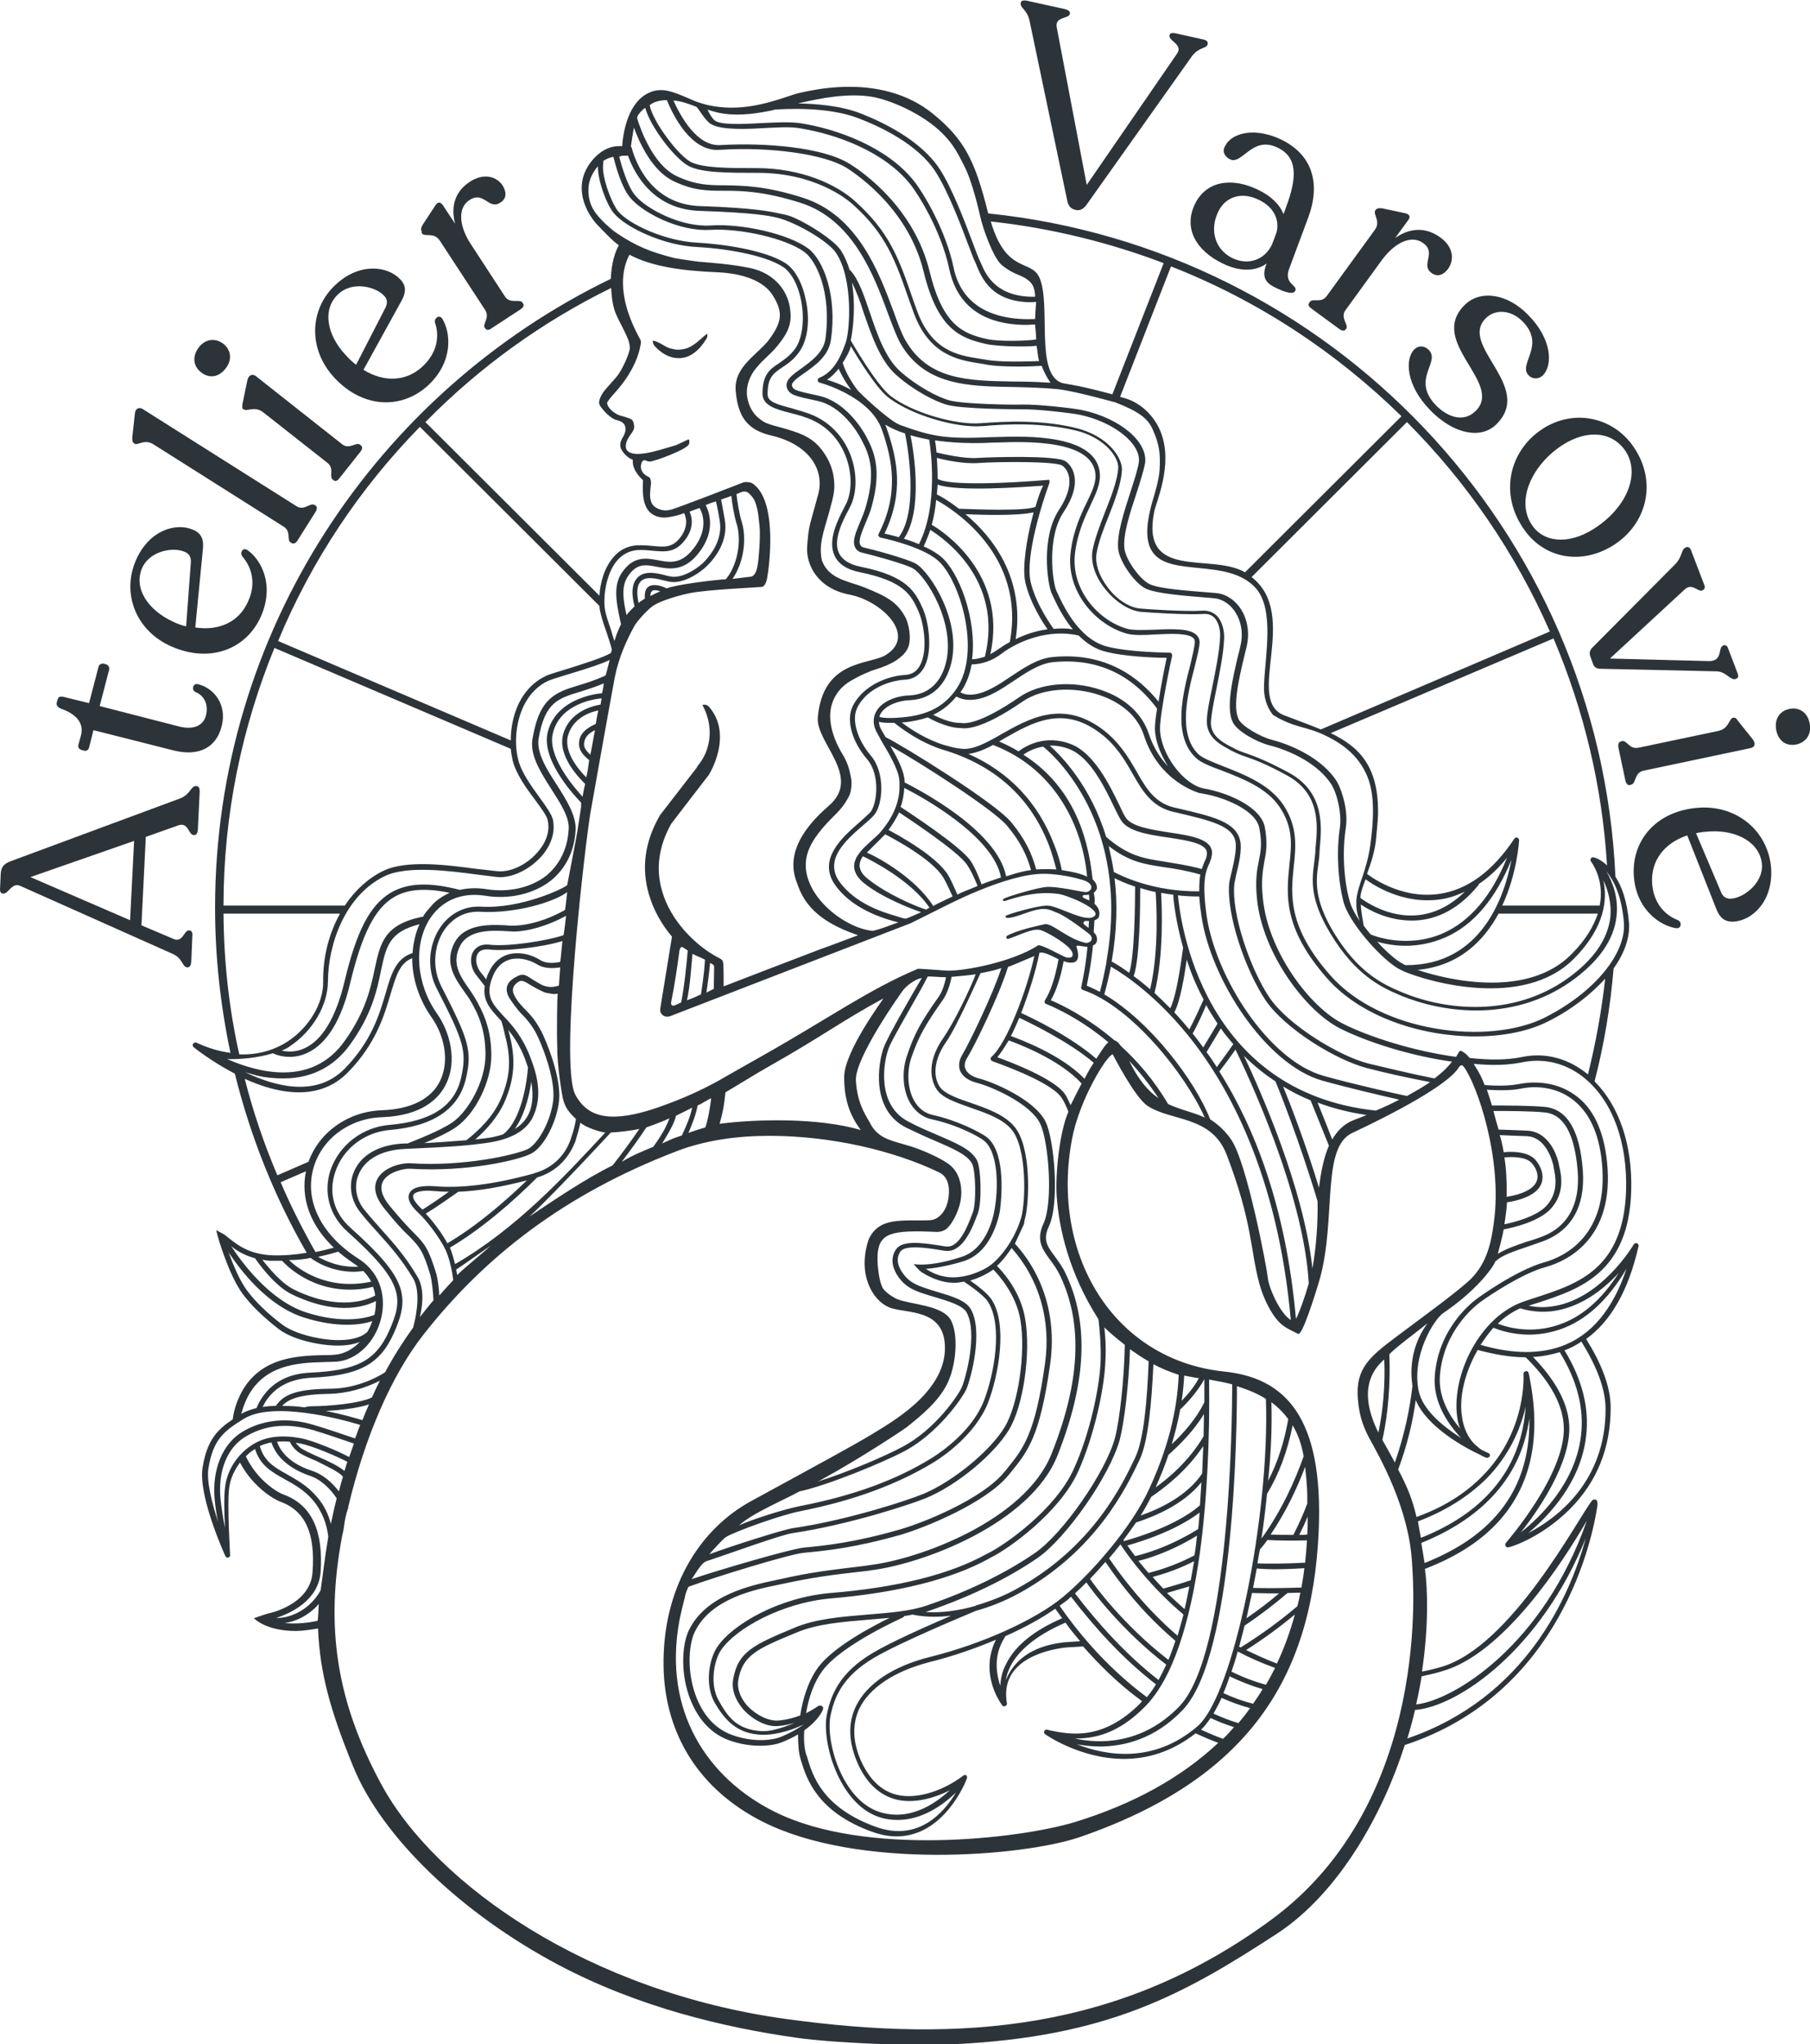 <svg width="132" height="149" viewBox="0 0 132 149" fill="none" xmlns="http://www.w3.org/2000/svg">
<g clip-path="url(#clip0_133:3227)">
<path d="M13.815 67.827H13.788C13.414 67.8 13.334 68.759 12.639 68.439L10.314 67.454L10.635 61.007L13.04 60.154C13.761 59.941 13.734 60.873 14.135 60.873H14.162C14.322 60.873 14.402 60.74 14.429 60.501L14.563 57.703C14.563 57.463 14.509 57.33 14.349 57.304H14.296C13.921 57.277 13.895 57.916 13.12 58.209L0.748 62.791C0.267 62.978 0.08 63.218 0.053 63.697L0 64.843C0 65.029 0.08 65.136 0.214 65.136H0.267C0.588 65.162 0.882 64.31 1.47 64.576L12.585 69.532C13.334 69.851 13.28 70.491 13.654 70.517H13.681C13.841 70.517 13.921 70.384 13.948 70.118L14.028 68.226C14.055 67.986 13.975 67.827 13.815 67.827ZM9.486 67.081L2.218 63.937L9.78 61.3L9.486 67.081Z" fill="#2D3439"/>
<path d="M4.436 51.656C5.505 52.029 6.146 52.668 5.906 53.601L5.719 54.293C5.665 54.48 5.772 54.613 5.933 54.666L6.12 54.719C6.307 54.773 6.44 54.666 6.494 54.506L6.814 53.228L12.613 54.693C14.59 55.199 15.793 54.426 16.167 52.935C16.567 51.389 15.632 50.164 14.43 49.871C14.082 49.791 13.949 50.244 14.216 50.43C14.857 50.67 15.232 51.309 15.018 52.162C14.831 52.881 14.136 53.228 13.067 52.961L7.269 51.469L7.963 48.805C7.99 48.645 7.91 48.486 7.75 48.432L7.563 48.379C7.402 48.352 7.242 48.432 7.189 48.592L6.494 51.256L4.65 50.803C4.41 50.75 4.249 50.777 4.196 51.017L4.142 51.203C4.089 51.389 4.196 51.549 4.436 51.656Z" fill="#2D3439"/>
<path d="M12.505 47.127C15.364 48.379 17.983 47.287 19.025 44.942C20.04 42.651 19.051 40.786 18.036 40.094C17.715 39.881 17.475 40.28 17.662 40.547C18.357 41.346 18.704 42.518 18.089 43.85C17.448 45.315 16.005 46.008 14.242 45.742L14.803 39.961C14.856 39.321 14.696 38.895 14.108 38.629C12.852 38.069 10.875 38.629 9.913 40.84C8.844 43.291 9.94 46.008 12.505 47.127ZM10.367 41.399C10.928 40.147 12.638 39.854 13.467 40.227C13.787 40.36 13.921 40.573 13.921 40.946L13.574 45.662C13.253 45.582 12.932 45.475 12.612 45.315C10.768 44.463 9.726 42.864 10.367 41.399Z" fill="#2D3439"/>
<path d="M9.78 32.315L9.807 32.342C10.047 32.501 10.528 31.968 11.196 32.395L20.682 38.389C21.27 38.762 20.869 39.348 21.216 39.561L21.27 39.588C21.404 39.668 21.564 39.614 21.698 39.401L23.007 37.323C23.14 37.11 23.14 36.924 23.007 36.844L22.953 36.817C22.606 36.604 22.205 37.27 21.617 36.897L10.395 29.811C10.181 29.677 9.86 29.731 9.834 30.184L9.646 31.889C9.646 32.102 9.646 32.235 9.78 32.315Z" fill="#2D3439"/>
<path d="M14.67 27.147C15.258 27.599 15.952 27.52 16.46 26.854C16.941 26.241 16.861 25.522 16.3 25.069C15.712 24.616 14.99 24.696 14.509 25.308C14.002 25.974 14.082 26.694 14.67 27.147Z" fill="#2D3439"/>
<path d="M17.77 29.837C18.011 30.024 18.572 29.571 19.186 30.05L23.862 33.727C24.424 34.153 23.969 34.712 24.263 34.952L24.317 35.005C24.45 35.112 24.611 35.059 24.744 34.872L26.267 32.954C26.428 32.768 26.454 32.555 26.321 32.475L26.267 32.421C25.973 32.182 25.466 32.821 24.931 32.368L18.652 27.413C18.438 27.253 18.144 27.28 18.037 27.733L17.69 29.411C17.663 29.624 17.637 29.757 17.743 29.837H17.77Z" fill="#2D3439"/>
<path d="M31.236 28.079C33.053 26.374 32.893 24.27 32.252 23.23C32.038 22.911 31.664 23.177 31.717 23.497C32.065 24.483 31.904 25.708 30.809 26.72C29.633 27.813 28.03 27.893 26.507 26.96L29.312 21.872C29.606 21.312 29.633 20.833 29.205 20.38C28.27 19.368 26.213 19.128 24.476 20.753C22.525 22.564 22.472 25.495 24.396 27.546C26.507 29.811 29.339 29.837 31.236 28.079ZM24.69 21.419C25.705 20.486 27.388 20.886 28.003 21.552C28.244 21.792 28.27 22.058 28.137 22.378L25.972 26.587C25.705 26.401 25.465 26.161 25.224 25.895C23.808 24.403 23.487 22.511 24.69 21.419Z" fill="#2D3439"/>
<path d="M30.756 16.997C30.969 17.316 31.637 16.89 32.065 17.529L35.378 22.591C35.752 23.177 35.164 23.603 35.352 23.896L35.405 23.95C35.485 24.083 35.645 24.083 35.859 23.923L37.943 22.564C38.157 22.431 38.237 22.271 38.157 22.138L38.104 22.058C37.917 21.765 37.195 22.192 36.821 21.605L34.336 17.796C33.508 16.544 33.321 15.158 34.256 14.572C35.298 13.906 35.645 15.345 36.501 14.759C36.981 14.466 36.928 13.96 36.661 13.533C36.207 12.841 35.271 12.601 34.283 13.24C33.241 13.906 32.84 14.972 33.187 16.304L32.305 14.972C32.145 14.732 31.931 14.652 31.718 15.025L30.809 16.41C30.702 16.597 30.675 16.757 30.756 16.863V16.997Z" fill="#2D3439"/>
<path d="M77.837 14.652C77.917 15.025 78.104 15.212 78.398 15.292C78.719 15.372 78.96 15.292 79.227 14.945L86.922 4.103C87.43 3.41 87.991 3.57 88.071 3.224V3.17C88.098 3.037 87.991 2.931 87.751 2.877L85.72 2.425C85.453 2.371 85.319 2.425 85.292 2.558V2.611C85.212 2.957 86.281 3.25 85.853 3.89L79.253 13.48L77.062 1.972C76.929 1.199 77.944 1.386 78.024 1.013V0.986C78.051 0.826 77.891 0.72 77.677 0.666L74.898 0.054C74.631 0 74.47 0.054 74.444 0.187V0.213C74.364 0.586 74.898 0.666 75.085 1.519L77.837 14.652Z" fill="#2D3439"/>
<path d="M89.702 11.615C90.61 12.041 91.305 9.857 93.175 10.763C94.618 11.455 94.618 12.894 93.79 15.105L93.603 15.611C93.336 14.919 92.694 14.279 91.732 13.826C89.862 12.921 87.965 13.16 87.136 14.892C86.308 16.624 87.19 18.249 89.167 19.208C90.477 19.847 91.599 19.767 92.374 19.208C91.973 20.22 92.293 20.646 93.122 21.019C93.79 21.339 94.324 21.472 94.458 21.206C94.672 20.753 93.576 20.726 94.03 19.554L95.42 15.824C96.328 13.347 95.687 11.296 93.496 10.203C91.545 9.244 89.835 9.67 89.354 10.63C89.114 11.002 89.274 11.402 89.702 11.615ZM93.095 16.943L92.775 17.796C92.267 18.915 91.064 19.394 89.862 18.808C88.579 18.169 88.205 16.73 88.847 15.425C89.381 14.306 90.61 13.96 91.813 14.572C92.881 15.079 93.336 16.011 93.095 16.943Z" fill="#2D3439"/>
<path d="M95.473 22.085C95.366 22.218 95.446 22.351 95.66 22.511L97.664 23.976C97.878 24.136 98.038 24.136 98.118 24.03L98.172 23.976C98.385 23.683 97.718 23.177 98.118 22.618L100.79 18.941C101.672 17.742 102.901 17.076 103.783 17.716C104.798 18.435 103.569 19.288 104.398 19.9C104.852 20.22 105.279 20.034 105.6 19.607C106.081 18.941 106.001 17.982 105.012 17.29C103.997 16.57 102.875 16.57 101.752 17.343L102.687 16.064C102.875 15.824 102.848 15.611 102.42 15.531L100.79 15.185C100.577 15.158 100.416 15.185 100.336 15.292L100.309 15.318C100.096 15.611 100.71 16.117 100.283 16.73L96.755 21.579C96.355 22.138 95.74 21.712 95.526 22.005L95.473 22.085Z" fill="#2D3439"/>
<path d="M107.605 29.971C106.777 30.77 105.654 30.477 104.746 29.571C102.875 27.653 105.067 26.427 104.211 25.522C103.891 25.202 103.49 25.149 103.143 25.468C102.475 26.134 102.475 28.052 104.345 29.944C106.082 31.702 108.032 31.995 109.101 30.956C111.96 28.186 106.296 25.175 108.38 23.177C109.101 22.485 110.25 22.618 111.052 23.444C112.762 25.202 110.678 26.534 111.479 27.36C111.747 27.653 112.201 27.653 112.495 27.386C113.27 26.64 113.19 24.722 111.453 22.964C109.93 21.392 107.979 21.126 106.857 22.192C104.024 24.909 109.716 27.919 107.605 29.971Z" fill="#2D3439"/>
<path d="M111.025 38.416C112.548 40.786 115.38 41.213 117.705 39.721C120.057 38.202 120.858 35.245 119.228 32.715C117.759 30.423 114.846 29.757 112.521 31.249C110.223 32.715 109.288 35.752 111.025 38.416ZM113.938 32.448C115.808 31.249 117.625 31.489 118.56 32.901C119.656 34.606 118.587 37.057 116.236 38.549C114.365 39.748 112.521 39.534 111.693 38.229C110.517 36.417 111.8 33.833 113.938 32.448Z" fill="#2D3439"/>
<path d="M115.968 47.82L116.182 48.406C116.262 48.645 116.449 48.752 116.743 48.752L125.16 48.938C125.882 48.938 126.202 49.631 126.577 49.498L126.63 49.471C126.764 49.418 126.79 49.285 126.737 49.125L126.015 47.233C125.962 47.074 125.828 46.994 125.695 47.047L125.641 47.074C125.294 47.207 125.641 48.166 124.679 48.193L117.411 48.006L122.889 42.944C123.397 42.492 123.851 43.157 124.118 43.051L124.172 43.024C124.305 42.971 124.359 42.838 124.305 42.678L123.317 40.094C123.263 39.934 123.13 39.854 122.996 39.881L122.943 39.907C122.595 40.041 122.702 40.573 122.194 41.106L116.155 47.18C115.968 47.367 115.888 47.553 115.968 47.82Z" fill="#2D3439"/>
<path d="M131.974 52.721C131.814 51.922 131.199 51.523 130.478 51.682C129.756 51.842 129.382 52.455 129.543 53.254C129.703 54.027 130.291 54.426 131.012 54.267C131.734 54.107 132.135 53.494 131.974 52.721Z" fill="#2D3439"/>
<path d="M126.414 52.322H126.388C126.094 52.375 126.094 53.121 125.319 53.281L119.494 54.506C118.799 54.64 118.665 53.947 118.291 54.027L118.211 54.053C118.051 54.08 117.997 54.24 118.024 54.48L118.532 56.877C118.585 57.117 118.719 57.277 118.879 57.224L118.959 57.197C119.333 57.117 119.173 56.344 119.841 56.185L127.67 54.533C127.938 54.48 128.098 54.24 127.804 53.867L126.735 52.535C126.655 52.402 126.575 52.295 126.414 52.322Z" fill="#2D3439"/>
<path d="M123.957 58.875C120.831 59.062 119.014 61.22 119.148 63.777C119.281 66.255 121.018 67.48 122.247 67.667C122.621 67.693 122.675 67.24 122.381 67.081C121.392 66.708 120.564 65.802 120.484 64.337C120.403 62.738 121.365 61.459 123.049 60.9L125.186 66.308C125.427 66.894 125.774 67.214 126.416 67.187C127.805 67.107 129.301 65.695 129.168 63.324C128.981 60.66 126.763 58.715 123.957 58.875ZM126.255 65.509C125.908 65.535 125.694 65.402 125.534 65.083L123.69 60.74C124.011 60.66 124.331 60.634 124.705 60.607C126.736 60.5 128.393 61.459 128.5 63.058C128.553 64.417 127.137 65.456 126.255 65.509Z" fill="#2D3439"/>
<path d="M49.888 25.442C49.62 25.495 49.353 25.522 49.086 25.442C48.872 25.415 48.685 25.335 48.498 25.229C48.204 25.069 47.937 24.882 47.616 24.829C47.59 24.962 47.643 25.095 47.723 25.202C47.75 25.229 48.445 26.081 49.433 26.108C49.487 26.108 49.54 26.108 49.62 26.108C50.342 26.054 50.983 25.575 51.517 24.696C51.598 24.589 51.598 24.456 51.571 24.323C51.037 24.722 50.609 25.282 49.888 25.442Z" fill="#2D3439"/>
<path d="M111.265 98.943C112.788 100.434 113.964 102.166 114.044 103.978C114.204 107.468 109.849 112.423 109.822 112.476C109.769 112.529 109.769 112.609 109.795 112.689C109.822 112.769 109.902 112.796 109.956 112.796C110.223 112.796 112.467 112.023 114.471 110.025C116.475 108.027 117.464 105.523 117.464 102.619C117.464 101.047 116.743 99.316 115.674 97.611C117.491 96.305 118.773 94.041 119.495 90.844C119.522 90.764 119.468 90.657 119.388 90.631C119.308 90.604 119.201 90.631 119.147 90.711C119.121 90.764 116.743 94.787 113.135 95.24C112.601 95.32 112.04 95.293 111.479 95.186C111.719 95.106 111.96 95.026 112.227 94.947C115.139 93.987 118.773 92.815 118.96 86.848C119.067 83.518 118.105 80.641 116.288 78.829C116.983 76.165 117.437 73.421 117.678 70.597C118.479 69.478 118.88 68.306 118.8 67.267C118.666 65.669 118.266 64.603 117.811 63.91C116.662 38.602 96.996 18.116 72.066 15.558C71.13 11.775 70.356 10.177 68.058 8.312C65.679 6.367 62.259 5.834 58.224 6.793C57.984 6.847 57.717 6.953 57.369 7.06C55.926 7.539 53.522 8.312 51.01 7.486C50.662 7.379 50.342 7.22 50.021 7.086C49.113 6.713 48.284 6.34 47.376 6.74C45.826 7.406 45.452 9.564 45.372 10.656C44.757 10.603 43.956 10.789 43.207 11.668C41.631 13.533 42.78 15.585 43.608 16.437C43.875 16.704 44.624 17.529 45.131 17.876C44.864 18.355 44.597 19.128 44.543 20.327C27.496 28.585 15.685 46.035 15.685 66.175C15.685 69.798 16.086 73.341 16.807 76.751C16.006 76.645 15.177 76.405 14.322 76.005C14.242 75.978 14.135 76.005 14.082 76.085C14.028 76.165 14.055 76.272 14.109 76.325C14.135 76.352 15.391 77.364 17.128 78.27C18.277 82.905 20.041 87.301 22.365 91.323C21.59 91.457 20.709 91.537 19.854 91.51C18.17 91.43 17.342 90.764 16.727 90.284C16.513 90.125 16.353 89.965 16.166 89.885L15.765 89.672L15.872 90.098C15.899 90.204 16.674 92.922 17.689 94.307C18.33 95.186 19.239 96.039 20.334 96.891C21.35 97.664 23.3 98.09 24.637 98.09C25.331 98.09 25.839 97.984 26.24 97.824C25.732 98.356 25.091 98.703 24.423 98.756C24.182 98.783 23.888 98.783 23.594 98.783C21.537 98.836 18.437 98.943 17.235 102.353C17.101 102.726 17.021 103.099 16.968 103.471C15.845 104.217 15.097 104.99 14.777 106.961C14.429 109.013 16.353 113.249 16.433 113.435C16.46 113.515 16.54 113.542 16.594 113.542C16.62 113.542 16.62 113.542 16.647 113.542C16.727 113.515 16.807 113.435 16.781 113.355C16.781 113.328 16.567 109.759 16.701 108.56C16.781 107.734 17.155 107.095 17.502 106.615C18.304 108.16 19.693 109.173 20.441 109.466C22.258 110.132 23.007 111.757 22.793 114.607C22.633 117.005 19.586 117.618 19.56 117.618C19.426 117.644 18.517 117.964 18.517 117.964C18.571 118.017 19.426 118.896 21.59 118.896C21.991 118.896 22.739 118.79 23.194 118.71C23.327 121.987 24.102 124.731 25.759 128.78C27.87 133.948 33.668 139.489 40.749 143.246C46.547 146.309 52.8 147.801 58.091 148.547C60.896 148.947 66.668 149.16 69.367 149.027C80.777 148.52 86.335 145.377 93.095 140.981C97.718 137.971 100.897 132.083 102.447 127.208C113.883 123.452 116.155 112.076 116.502 109.732C116.502 109.652 116.529 109.412 116.395 109.332C116.288 109.279 116.155 109.332 116.128 109.359C115.166 110.505 110.223 120.095 105.039 121.534C104.585 121.667 104.13 121.773 103.703 121.853C104.184 118.63 104.13 115.913 103.917 114.367C106.001 113.568 107.925 112.449 109.368 110.824C111.639 108.267 112.387 104.83 111.586 100.621C111.586 100.568 111.505 100.168 111.479 100.088C111.452 99.982 111.372 99.928 111.265 99.955C111.158 99.982 111.105 100.061 111.105 100.141C111.105 100.195 111.398 104.297 108.085 107.627C106.829 108.906 105.226 109.892 103.302 110.584C103.008 109.306 102.661 108.453 101.966 107.121C102.634 105.336 103.035 103.631 103.249 102.06C104.05 104.031 106.856 105.549 107.951 106.056C108.085 106.136 108.245 106.215 108.406 106.269C108.432 106.269 108.459 106.269 108.459 106.269C108.539 106.269 108.593 106.215 108.646 106.162C108.673 106.056 108.646 105.949 108.539 105.922C108.539 105.922 108.352 105.842 108.085 105.709C107.951 105.629 107.845 105.549 107.738 105.443C107.711 105.416 107.658 105.363 107.604 105.336C106.722 104.51 106.562 103.258 106.562 102.486C106.562 101.18 107.016 99.715 107.764 98.41C108.887 98.703 110.062 98.943 111.265 98.943ZM114.445 103.951C114.364 102.113 113.242 100.408 111.799 98.916C112.467 98.889 113.109 98.756 113.75 98.57C115.006 100.621 115.54 102.646 115.3 104.644C114.899 108.107 112.307 110.611 110.917 111.703C112.227 110.052 114.551 106.642 114.445 103.951ZM117.09 102.619C117.143 107.974 113.563 110.664 111.452 111.757C112.948 110.505 115.3 108.054 115.674 104.67C115.914 102.619 115.38 100.541 114.097 98.436C114.525 98.277 114.952 98.064 115.326 97.797C116.368 99.475 117.063 101.127 117.09 102.619ZM113.857 98.143C111.986 98.809 109.902 98.596 107.978 98.037C108.272 97.584 108.566 97.184 108.913 96.785C109.288 96.945 110.249 97.291 111.532 97.291C112.2 97.291 112.948 97.184 113.75 96.918C115.647 96.278 117.277 94.76 118.613 92.496C117.624 95.479 116.021 97.371 113.857 98.143ZM113.189 95.586C115.273 95.32 116.956 93.987 118.052 92.789C116.823 94.733 115.353 96.012 113.67 96.572C111.666 97.264 109.902 96.758 109.234 96.492C109.715 96.012 110.276 95.639 110.864 95.373C111.639 95.612 112.414 95.666 113.189 95.586ZM115.807 78.323C114.418 77.177 112.734 76.698 111.051 77.044C109.849 77.284 108.673 77.284 107.177 77.124C107.07 76.991 106.909 76.804 106.722 76.698C106.428 76.511 106.482 76.565 106.188 77.044C103.062 76.618 99.828 75.579 97.931 74.62C95.5 73.394 92.507 69.372 92.106 65.562C91.946 64.15 92.106 63.431 92.213 62.765C92.347 62.099 92.454 61.459 92.24 60.287C91.919 58.742 89.381 57.757 87.858 57.49C86.335 57.25 84.624 54.959 84.598 53.148C84.571 52.055 85.453 47.873 85.479 47.82C85.479 47.766 85.479 47.713 85.453 47.66C85.426 47.606 85.373 47.58 85.319 47.58C85.292 47.58 82.3 47.553 80.723 47.127C78.585 46.568 77.436 43.93 77.036 43.051C76.769 42.465 76.314 39.188 77.57 37.323C78.96 35.245 78.292 34.02 77.704 33.62C77.009 33.167 72.146 33.327 71.344 33.38C70.275 33.46 68.752 33.087 68.298 32.981C68.271 32.608 68.218 32.288 68.191 32.102C70.168 32.395 71.959 32.288 72.44 32.262H72.653C74.791 32.182 79.761 32.022 79.895 34.633C79.921 35.245 79.628 35.858 79.254 36.631C78.799 37.563 78.265 38.709 78.078 40.28C77.73 43.157 79.948 45.582 82.193 46.194C82.674 46.328 83.475 46.301 84.304 46.248C85.399 46.194 86.628 46.141 87.029 46.514C87.109 46.594 87.136 46.674 87.136 46.781C87.136 47.1 86.976 47.713 86.816 48.432C86.281 50.484 85.479 53.574 87.19 55.226C87.564 55.599 88.285 55.865 89.14 56.185C90.583 56.744 92.4 57.437 93.335 58.849C94.324 60.341 94.19 61.593 94.03 63.085C93.816 65.216 93.549 67.64 96.782 71.317C99.294 74.167 103.703 75.552 107.604 75.552C109.608 75.552 111.479 75.179 112.895 74.46C114.605 73.608 116.021 72.489 117.063 71.343C116.796 73.741 116.368 76.058 115.807 78.323ZM81.739 76.245C81.578 76.005 81.418 75.872 81.284 75.845C79.227 74.087 77.276 73.181 76.635 72.915C77.036 72.222 77.356 71.237 77.57 70.064C77.784 70.144 77.998 70.198 78.211 70.171C78.666 70.144 78.719 69.638 78.505 69.025C78.452 68.839 78.879 68.999 79.307 69.025C79.147 70.757 78.853 71.903 78.853 71.956C78.826 72.062 78.879 72.142 78.986 72.169C82.513 73.368 86.441 78.296 87.858 81.466C87.002 81.067 86.094 80.907 85.186 80.481C84.17 78.749 82.941 77.337 81.739 76.245ZM84.491 80.055C83.743 79.548 83.021 78.722 82.353 77.337C83.101 78.136 83.823 79.042 84.491 80.055ZM77.062 87.194C77.223 89.512 77.944 92.789 80.109 96.172C80.189 96.838 80.296 97.93 80.269 99.129C80.216 101.047 79.494 104.51 78.292 107.121C76.956 110.052 73.322 112.582 72.173 113.169C72.119 113.195 72.066 113.222 71.959 113.275C69.287 114.767 65.466 115.726 60.549 116.126C56.862 116.445 53.468 118.363 52.319 120.042C51.731 120.894 51.357 122.786 52.132 124.144C52.827 125.317 53.709 126.409 55.579 126.462C56.274 126.489 57.423 126.276 58.599 125.716C58.198 126.009 57.69 126.302 56.995 126.595C56.22 126.915 54.804 126.995 53.361 126.462C51.918 125.929 51.197 124.731 50.823 123.825C50.101 122.066 50.181 119.989 50.662 118.976C51.811 116.552 54.991 115.886 56.701 115.54L57.075 115.46C59.32 114.98 60.496 114.82 63.355 114.501L63.488 114.474C67.256 114.021 75.138 111.091 77.116 106.109C79.227 100.807 79.441 96.465 77.73 92.869C77.49 92.336 77.169 91.936 76.929 91.59C76.394 90.871 76.02 90.391 76.501 89.379C77.276 87.727 76.902 83.145 76.261 81.786C75.459 80.134 72.36 78.856 71.398 78.616C70.89 78.483 70.543 78.243 70.409 77.923C70.302 77.683 70.356 77.391 70.543 77.097C71.05 76.298 72.894 72.515 73.509 70.491C74.016 70.304 74.845 69.931 75.433 69.691C75.138 70.997 74.684 72.462 74.096 73.901C73.535 75.286 72.921 76.485 72.306 77.044C72.253 77.097 72.226 77.151 72.253 77.231C72.279 77.284 72.306 77.337 72.386 77.364C72.44 77.391 76.528 78.776 77.383 79.975C77.543 80.188 77.73 80.561 77.918 81.04C77.249 82.559 76.956 85.676 77.062 87.194ZM80.536 96.758C80.803 97.025 81.338 97.504 82.032 98.037C81.979 100.594 81.658 103.498 81.311 104.83C80.616 107.361 77.49 111.837 75.459 113.222C73.322 114.687 70.596 116.019 67.603 117.031C66.374 117.458 64.878 117.564 63.275 117.697C61.404 117.857 59.48 117.991 57.877 118.683C55.018 119.882 53.816 120.388 53.468 122.413C53.334 123.159 53.628 123.958 54.243 124.651C54.965 125.423 55.953 125.903 56.755 125.823C57.182 125.796 57.583 125.69 57.93 125.61C56.915 126.009 56.167 126.222 55.552 126.196C53.709 126.089 53.067 125.13 52.426 123.985C51.731 122.786 52.079 121.028 52.586 120.282C53.655 118.71 57.022 116.845 60.549 116.525C65.519 116.099 69.42 115.113 72.119 113.621C72.199 113.568 72.253 113.542 72.306 113.515C73.509 112.929 77.223 110.318 78.612 107.308C79.815 104.644 80.563 101.127 80.616 99.156C80.67 98.25 80.616 97.424 80.536 96.758ZM87.831 100.541C87.831 101.1 87.831 101.66 87.831 102.219C87.27 103.392 86.281 104.51 85.453 105.283C85.72 104.377 85.934 103.525 86.067 102.752C86.602 102.246 87.35 101.42 87.831 100.541ZM86.174 102.113C86.281 101.447 86.335 100.807 86.361 100.275C86.628 100.328 86.922 100.381 87.19 100.434C87.27 100.434 87.35 100.461 87.43 100.461C87.109 101.074 86.628 101.66 86.174 102.113ZM88.178 100.568C88.793 100.674 89.354 100.781 89.862 100.914C89.862 103.525 89.701 120.521 86.014 124.384C83.235 127.261 80.055 127.102 78.372 126.729C79.788 126.755 81.552 126.382 83.475 124.437C85.586 122.333 86.816 118.124 87.51 113.169C88.045 109.226 88.232 104.777 88.178 100.568ZM92.721 102.219C93.228 102.592 93.629 103.019 93.95 103.445C93.656 105.123 93.175 106.615 92.48 107.947C92.694 105.949 92.774 103.978 92.721 102.219ZM94.27 103.898C94.698 104.617 94.939 105.39 95.072 106.162C94.458 107.894 93.496 110.078 91.999 112.156C92.16 111.064 92.293 109.972 92.4 108.906C93.282 107.441 93.896 105.789 94.27 103.898ZM69.34 96.225C68.726 95.133 66.428 95.106 65.439 94.707C65.118 94.574 64.477 94.147 64.343 93.828C64.103 93.348 63.969 92.203 63.996 91.537C64.076 89.885 64.985 89.645 68.325 89.805C68.619 89.805 68.913 89.698 69.1 89.512C69.447 89.166 69.741 88.579 69.901 88.1C70.275 87.088 70.168 85.702 69.34 84.983C68.832 84.53 67.55 83.971 67.042 83.784C65.412 83.145 64.103 83.251 63.408 81.786C63.061 81.2 62.5 80.321 62.419 78.749C62.339 77.097 65.76 72.302 65.893 72.142C66.214 71.769 66.775 71.37 67.229 71.29C66.561 72.409 64.718 75.606 64.45 76.352C64.049 77.444 63.462 80.907 66.107 82.212C66.882 82.585 67.577 82.905 68.218 83.171C69.554 83.757 70.516 84.157 70.89 84.823C71.157 85.329 71.211 87.7 70.943 88.393L70.89 88.526C70.596 89.299 70.008 90.871 69.1 90.871C68.993 90.871 68.779 90.844 68.512 90.791C67.176 90.578 65.813 90.418 65.359 91.057C65.118 91.403 65.038 91.776 65.118 92.203C65.252 92.869 65.786 93.508 66.241 93.801C66.748 94.147 67.523 94.36 68.245 94.574C69.207 94.867 70.195 95.16 70.489 95.666C71.317 97.158 70.436 100.434 70.142 101.127C69.901 101.687 68.245 104.164 65.867 105.443C64.477 106.189 61.698 107.361 59.641 108C59.694 107.974 59.747 107.947 59.801 107.92C62.74 106.322 65.893 104.217 66.134 104.031C67.229 103.152 68.378 102.219 69.046 100.941C69.768 99.529 69.901 97.238 69.34 96.225ZM33.187 92.149C33.08 91.75 32.973 91.323 32.813 90.951C35.111 89.592 37.382 87.62 39.173 85.835C40.509 85.436 41.444 84.504 41.952 83.225C42.005 83.065 42.272 82.159 42.326 81.839C42.7 82.186 43.795 82.532 44.143 82.559C41.177 85.756 37.623 89.592 33.187 92.149ZM35.779 90.817C35.352 91.217 33.748 92.522 33.347 92.948C33.321 92.815 33.294 92.682 33.267 92.549C33.695 92.282 35.405 91.057 35.779 90.817ZM30.435 93.055C29.553 91.563 28.752 90.684 27.923 89.752C27.496 89.272 27.068 88.793 26.587 88.207C25.946 87.434 25.785 86.395 26.186 85.543C26.667 84.477 27.87 83.838 29.473 83.757C33.134 83.598 34.229 83.491 35.378 83.331C37.035 83.118 38.211 82.559 38.772 81.6C39.707 79.895 39.066 78.083 38.665 77.044C38.104 75.579 37.355 74.726 36.714 74.06C35.859 73.128 35.352 72.569 35.966 71.103C36.233 70.491 36.634 70.118 37.142 69.958C37.756 69.771 38.531 69.904 39.226 70.331C39.627 70.57 40.215 70.624 40.856 70.517C40.829 70.89 40.803 71.237 40.776 71.609C40.776 71.689 40.776 71.769 40.749 71.849C40.722 71.849 40.135 72.116 39.467 71.769C39.306 71.689 39.146 71.583 38.959 71.476C38.344 71.103 38.211 70.864 37.543 71.263C36.768 71.716 36.901 72.302 37.115 72.702C37.249 72.915 37.676 73.554 38.05 73.927C38.558 74.433 38.905 74.94 39.119 75.366C39.413 75.925 40.509 78.483 40.348 80.161C40.188 81.733 39.226 83.385 38.505 83.757C37.676 84.157 33.909 85.063 29.874 84.796C29.366 84.77 28.003 85.036 27.522 85.942C27.202 86.555 27.362 87.274 28.03 88.1C28.858 89.139 29.419 89.725 29.847 90.125C30.595 90.897 30.836 91.137 31.37 92.895C31.504 93.375 31.584 94.174 31.611 94.787C31.263 95.186 30.943 95.612 30.622 96.012C30.889 94.893 30.889 93.774 30.435 93.055ZM22.739 102.512C22.552 102.512 22.365 102.539 22.205 102.592C21.671 102.512 21.109 102.486 20.575 102.486C21.083 101.926 22.045 101.633 24.049 101.607C25.278 101.58 26.614 101.207 27.709 100.648C27.496 101.047 27.309 101.473 27.122 101.873C26.186 102.326 23.835 102.512 22.739 102.512ZM26.908 102.379C26.747 102.752 26.587 103.125 26.427 103.525C25.892 103.365 24.904 103.072 23.755 102.859C24.69 102.805 26.026 102.672 26.908 102.379ZM24.075 101.234C21.831 101.26 20.709 101.58 20.121 102.486C19.8 102.486 19.479 102.512 19.159 102.566C19.292 102.273 19.453 102.006 19.693 101.74C20.388 100.941 21.377 100.514 22.686 100.434C26.16 100.275 27.683 99.475 28.698 97.238C29.927 94.52 29.687 93.188 25.572 89.512C24.343 88.42 23.942 86.928 24.45 85.436C25.011 83.731 26.587 82.532 28.431 82.372C31.584 82.106 33.428 80.854 33.962 78.696C34.47 76.591 34.176 75.792 32.172 71.876C31.53 70.597 31.611 69.025 32.359 67.853C33 66.894 33.962 66.388 35.084 66.468C37.676 66.601 40.482 65.722 41.364 65.029C41.364 65.083 41.23 66.255 41.203 66.335C39.947 67.054 38.505 67.48 37.355 67.48C37.249 67.48 37.115 67.48 36.928 67.454C35.886 67.4 33.962 67.294 33.187 68.652C32.332 70.171 33.214 71.37 33.855 72.275C33.989 72.489 34.149 72.675 34.256 72.862C34.87 73.874 35.405 75.046 35.405 76.884C35.405 78.829 34.149 81.014 33 81.813C32.065 82.452 30.301 83.118 29.713 83.358C29.633 83.358 29.526 83.358 29.446 83.358C27.683 83.438 26.373 84.157 25.839 85.356C25.385 86.342 25.572 87.514 26.293 88.393C26.774 89.006 27.228 89.485 27.656 89.965C28.511 90.924 29.259 91.75 30.141 93.215C30.595 93.987 30.488 95.426 30.141 96.731C30.141 96.731 30.141 96.731 30.141 96.758C29.393 97.797 28.698 98.889 28.084 100.035C26.961 100.754 25.465 101.234 24.075 101.234ZM35.699 68.865C34.951 68.786 34.63 69.159 34.496 69.398C34.229 69.904 34.336 70.624 34.79 71.157C35.004 71.423 35.191 71.663 35.352 71.876C35.191 72.942 35.752 73.554 36.447 74.3C36.474 74.327 36.501 74.38 36.554 74.407C36.607 74.54 36.634 74.7 36.688 74.86L36.794 75.312C37.222 76.938 37.329 78.243 36.527 80.108C35.966 81.413 34.87 82.452 34.016 83.118C33.321 83.171 32.386 83.251 30.943 83.331C31.718 83.012 32.653 82.585 33.267 82.159C34.684 81.173 35.833 78.829 35.833 76.938C35.833 75.019 35.245 73.794 34.63 72.728C34.523 72.542 34.363 72.329 34.229 72.116C33.588 71.21 32.867 70.198 33.588 68.892C34.229 67.72 36.02 67.827 36.981 67.88C37.169 67.88 37.302 67.906 37.436 67.906C38.505 67.906 39.974 67.48 41.283 66.761C41.283 66.841 41.123 68.12 41.096 68.173C39.841 68.599 36.981 69.025 35.699 68.865ZM41.016 68.599C40.99 68.759 40.909 69.798 40.856 70.118C40.268 70.251 39.76 70.198 39.44 70.011C38.638 69.505 37.756 69.372 37.035 69.585C36.42 69.771 35.913 70.251 35.619 70.944C35.538 71.103 35.485 71.263 35.458 71.396C35.352 71.237 35.218 71.077 35.084 70.917C34.737 70.491 34.63 69.931 34.817 69.558C34.951 69.292 35.245 69.185 35.645 69.212C36.794 69.372 39.573 69.052 41.016 68.599ZM36.688 82.692C36.287 82.825 35.833 82.932 35.325 82.985C35.111 83.012 34.897 83.038 34.657 83.065C35.458 82.372 36.313 81.44 36.821 80.268C37.65 78.323 37.543 76.884 37.115 75.233L37.062 75.073C37.489 75.606 37.943 76.272 38.291 77.204C38.371 77.417 38.424 77.604 38.505 77.817C38.344 79.788 37.756 81.893 36.688 82.692ZM38.745 78.856C38.932 79.921 38.825 80.8 38.424 81.44C38.211 81.786 37.917 82.079 37.543 82.292C38.157 81.44 38.558 80.161 38.745 78.856ZM30.194 89.885C29.794 89.485 29.233 88.899 28.404 87.887C27.843 87.194 27.683 86.608 27.923 86.129C28.297 85.409 29.526 85.169 29.901 85.196C34.069 85.463 37.863 84.557 38.718 84.104C39.654 83.651 40.615 81.786 40.776 80.214C40.936 78.456 39.787 75.792 39.493 75.206C39.226 74.7 38.905 74.194 38.371 73.661C38.024 73.314 37.756 72.995 37.65 72.808C37.489 72.542 37.142 72.036 37.756 71.609C38.024 71.423 38.13 71.45 38.852 71.903C39.039 72.009 39.654 72.355 39.867 72.382C40.375 72.462 40.348 72.489 40.669 72.435C40.642 72.622 40.589 75.179 40.642 76.378C40.615 77.55 40.99 79.841 41.043 80.055C41.177 80.534 41.283 80.907 42.005 81.573C41.952 81.893 41.845 82.425 41.604 83.091C41.177 84.29 40.241 85.169 38.986 85.516L38.932 85.543C36.046 86.342 33.641 86.635 31.718 86.475C31.343 86.448 30.114 86.368 29.847 87.008C29.687 87.381 29.901 87.86 30.542 88.446C31.049 88.899 32.065 90.204 32.492 91.11C32.813 91.803 33 92.815 33.053 93.322C32.706 93.694 32.359 94.067 32.038 94.44C32.011 93.881 31.931 93.268 31.824 92.869C31.236 90.951 30.969 90.684 30.194 89.885ZM33.428 86.874C34.897 86.821 36.554 86.528 38.424 86.049C36.741 87.674 34.71 89.405 32.626 90.631C32.225 89.885 31.557 89.006 31.049 88.473C31.798 88.02 32.706 87.381 33.428 86.874ZM30.809 88.18C30.782 88.153 30.782 88.153 30.756 88.127C30.275 87.674 30.061 87.327 30.141 87.114C30.248 86.874 30.862 86.741 31.637 86.821C31.985 86.848 32.359 86.874 32.733 86.874C32.038 87.381 31.317 87.86 30.809 88.18ZM44.543 82.559C45.078 82.532 46.066 82.425 46.628 82.292C46.04 83.171 45.398 84.024 44.677 84.956C42.753 85.889 40.268 87.567 38.611 88.686C40.589 86.848 44.543 82.559 44.543 82.559ZM47.189 82.106L47.135 82.186C47.215 82.159 48.338 81.76 48.819 81.52C48.658 81.973 48.391 82.559 47.643 83.598C46.868 83.917 46.147 84.21 45.345 84.69C45.986 83.838 46.654 82.932 47.189 82.106ZM49.3 81.333C49.7 81.147 50.101 80.934 50.475 80.747C50.342 81.413 50.075 82.026 49.727 82.772C48.926 83.038 49.059 83.012 48.284 83.358C49.006 82.212 49.219 81.706 49.3 81.333ZM50.876 80.587C51.25 80.427 51.517 80.214 51.865 80.055C51.838 80.401 51.624 81.733 51.437 82.186C51.25 82.239 50.636 82.425 50.208 82.585C50.529 81.813 50.743 81.28 50.876 80.587ZM47.937 80.747C44.784 81.813 42.913 81.626 41.952 79.788C40.776 77.524 42.726 61.087 43.074 59.168C43.154 58.715 44.383 51.789 44.837 49.365C45.131 47.873 45.746 46.568 46.28 45.608C46.494 45.236 47.296 44.356 47.696 44.117C48.258 43.77 49.513 43.397 50.315 43.237C51.651 42.971 55.419 42.811 55.552 42.785C55.793 42.758 55.926 42.332 55.953 42.092C56.06 41.559 56.782 36.524 54.884 35.245C54.724 35.139 54.377 35.112 54.216 35.165C54.216 35.165 49.219 37.11 48.899 37.163C48.551 37.243 48.258 37.217 47.937 37.057C47.616 36.897 47.483 36.684 47.429 36.338C47.376 36.044 47.429 35.725 47.456 35.432C47.483 35.272 47.483 35.165 47.456 35.032C47.429 34.899 47.403 34.819 47.349 34.792C46.948 34.606 46.654 34.313 46.761 33.833C46.788 33.7 46.868 33.487 47.109 33.567C47.109 33.567 47.135 33.62 47.376 33.647C47.723 33.647 50.075 32.768 50.235 32.395C50.288 32.288 50.288 32.128 50.235 32.022C49.914 32.155 49.62 32.315 49.3 32.448C48.899 32.581 48.471 32.688 48.044 32.821C47.75 32.901 47.429 32.981 47.109 33.034C46.761 33.087 46.334 33.141 45.986 33.008C45.559 32.848 45.586 32.448 45.746 32.075C45.879 31.782 46.147 31.516 46.227 31.276C46.28 31.143 46.227 30.69 46.066 30.583C45.906 30.477 45.425 30.343 45.211 30.29C44.891 30.184 44.33 29.811 44.276 29.384C44.249 29.278 44.811 28.665 44.837 28.639C44.891 28.559 46.441 26.987 46.734 25.042C46.761 24.936 46.734 24.829 46.681 24.722C44.811 21.339 45.479 19.368 45.906 18.568C47.563 19.448 49.781 19.741 52.292 19.847C54.296 19.927 55.739 20.54 56.354 21.526C57.129 22.778 57.049 23.47 56.033 24.829C55.178 25.895 53.495 26.774 53.655 28.505C53.816 30.423 54.537 31.356 56.274 31.755C59.079 32.421 60.148 34.313 59.667 36.044C58.999 38.549 58.999 38.176 58.866 39.801C58.759 41.16 59.614 42.891 61.938 43.344C64.237 43.77 66.909 46.301 64.611 47.74C63.435 48.486 60.015 48.033 59.641 52.295C59.48 54.133 62.874 56.611 60.469 58.715C59.373 59.675 57.182 61.752 58.064 64.204C58.438 65.269 58.999 66.974 62.58 68.173C62.58 68.173 60.549 68.945 59.854 69.185C58.091 69.851 52.773 71.903 52.773 71.903C52.773 71.343 52.773 70.517 52.747 70.251C52.72 69.984 52.64 69.931 52.266 69.745C50.743 68.919 48.899 67.134 48.284 64.949C47.803 63.324 48.044 61.673 48.952 60.048L51.678 56.504C51.758 56.398 53.468 53.601 51.731 51.549C51.598 51.389 51.411 51.336 51.224 51.389C51.705 52.269 51.892 53.307 51.651 54.293C51.517 54.879 51.25 55.386 50.876 55.838C50.849 55.892 50.823 55.918 50.823 55.945L48.124 59.435L48.097 59.488C47.028 61.353 46.761 63.271 47.322 65.189C47.67 66.388 48.284 67.427 49.006 68.279L48.151 73.528C48.124 73.714 48.177 73.874 48.338 74.007C48.471 74.114 48.658 74.14 48.845 74.087L66.428 67.294L68.779 66.122C68.806 66.122 73.375 63.671 76.154 63.697C76.795 63.697 77.891 63.831 78.879 64.124C79.761 64.363 79.681 64.816 79.387 64.976C79.334 65.003 79.28 65.029 79.227 65.029C79.2 65.029 79.2 65.029 79.173 65.029H79.147C78.799 65.003 77.116 64.603 76.314 64.656C75.646 64.71 73.669 65.296 73.268 65.482C73.001 65.615 73.188 65.722 73.322 65.669C75.219 65.029 76.368 65.056 77.169 65.162C77.837 65.242 80.59 66.388 79.734 66.841C79.04 67.214 77.196 66.042 76.394 66.015C75.726 65.988 73.322 66.681 73.322 66.788C73.348 66.974 73.589 67.001 74.845 66.548C76.261 66.042 76.501 66.308 77.116 66.548C77.864 66.841 79.414 68.066 79.441 68.093C79.494 68.146 79.681 68.306 79.601 68.519C79.547 68.679 79.28 68.759 79.173 68.732C77.864 68.466 76.688 67.24 76.181 67.374C75.486 67.534 74.203 67.8 73.428 68.226C73.348 68.279 73.402 68.493 73.535 68.439C74.364 68.173 75.326 67.64 75.887 67.8C76.261 67.906 77.517 68.599 78.024 69.159C78.318 69.478 78.345 69.904 77.784 69.798C77.597 69.771 75.887 68.786 75.7 68.919C73.856 70.118 70.302 70.81 69.019 70.757C68.993 70.757 66.962 70.597 66.935 70.624C63.382 72.116 60.416 74.247 55.552 76.991C54.59 77.524 53.682 78.056 52.827 78.536C50.796 79.735 48.765 80.454 47.937 80.747ZM42.245 53.974C42.165 54.48 42.299 54.879 42.967 55.412C42.913 55.812 42.86 56.265 42.753 56.664C42.245 56.158 41.043 54.799 41.444 53.547C41.871 52.215 43.234 51.869 43.635 51.789C43.555 52.109 43.501 52.455 43.448 52.775C43.288 52.855 42.379 53.201 42.245 53.974ZM43.394 53.228C43.314 53.574 43.234 54.107 43.207 54.213C43.154 54.48 43.127 54.719 43.047 55.013C42.62 54.613 42.539 54.373 42.62 54.053C42.7 53.627 43.1 53.361 43.394 53.228ZM41.096 53.441C40.562 55.092 42.352 56.824 42.673 57.144C42.593 57.463 42.539 57.757 42.486 58.076C41.818 57.357 39.894 55.092 40.322 53.441C40.856 51.256 43.475 50.937 43.875 50.91C43.849 51.07 43.822 51.203 43.795 51.363C43.662 51.389 41.658 51.656 41.096 53.441ZM40.188 57.49C40.883 58.582 41.551 59.595 41.471 60.474C41.39 61.886 40.803 63.031 39.841 63.831C38.718 64.71 37.088 65.083 35.458 64.816C34.764 64.71 34.122 64.736 33.535 64.87C31.263 64.283 29.713 64.363 28.484 65.083C26.988 65.988 25.999 67.853 25.117 71.583C24.503 74.14 23.514 75.819 22.232 76.405C21.564 76.725 20.949 76.671 20.548 76.591C20.762 76.485 20.976 76.405 21.136 76.272C22.82 75.153 23.888 73.288 23.915 71.583C23.915 68.839 25.171 65.242 28.084 63.857C29.713 63.085 32.76 63.484 34.79 63.751C35.378 63.831 35.886 63.884 36.287 63.937C37.329 64.017 38.611 63.404 39.493 62.419C40.215 61.593 40.509 60.634 40.322 59.755C40.241 59.382 39.867 58.849 39.386 58.183C38.772 57.33 37.997 56.291 37.783 55.332C37.355 53.681 37.756 50.723 39.921 49.658C40.135 49.551 40.749 49.365 41.444 49.152C42.967 48.699 43.902 48.379 44.463 48.113C44.303 48.699 44.196 49.178 44.169 49.231C44.116 49.258 44.062 49.285 44.009 49.312C43.341 49.605 42.753 49.791 42.219 49.951C40.562 50.457 39.36 50.83 38.852 53.76C38.585 54.959 39.386 56.238 40.188 57.49ZM50.288 37.297C50.368 37.27 50.93 37.057 51.01 37.03C51.09 37.137 51.838 38.416 50.556 40.014C49.647 41.16 48.845 41 47.99 40.84C47.135 40.68 46.173 40.493 45.318 41.799C44.704 42.758 44.971 43.983 45.211 45.156C45.238 45.262 45.265 45.369 45.292 45.502C45.131 45.822 44.944 46.248 44.811 46.727C44.73 46.488 44.65 46.248 44.57 45.955C44.383 45.395 44.169 44.809 44.116 44.41C43.982 43.557 44.169 41.825 45.024 40.84C45.479 40.334 46.066 40.067 46.761 40.094C47.082 40.094 47.349 40.12 47.59 40.147C48.525 40.227 49.246 40.307 49.968 39.348C50.662 38.442 50.449 37.643 50.288 37.297ZM51.464 36.817C51.731 36.711 51.918 36.631 52.212 36.551C52.239 36.711 52.346 37.057 52.479 37.909C52.747 39.375 51.785 40.467 51.437 40.866L51.384 40.92C51.143 41.213 49.834 42.252 48.845 42.012L48.605 41.959C47.91 41.772 46.922 41.532 46.414 42.199C45.933 42.785 46.173 43.824 46.28 44.197C46.254 44.223 46.254 44.223 46.227 44.25C46.04 44.436 45.853 44.623 45.692 44.836C45.452 43.77 45.292 42.785 45.773 42.039C46.441 41.026 47.082 41.16 47.91 41.319C48.792 41.479 49.888 41.692 50.956 40.307C52.319 38.575 51.624 37.137 51.464 36.817ZM52.853 37.856C52.693 36.924 52.613 36.551 52.586 36.417C52.613 36.417 53.334 36.151 53.334 36.151C53.388 36.657 53.522 37.563 53.735 38.229C54.002 39.108 53.949 40.653 53.174 41.905C53.094 42.012 53.014 42.118 52.934 42.225C52.025 42.278 49.246 42.625 48.632 42.891C48.445 42.811 48.284 42.758 48.231 42.731C47.937 42.651 47.509 42.571 47.242 42.811C47.055 42.971 47.002 43.264 47.028 43.637C46.868 43.744 46.708 43.824 46.574 43.957C46.467 43.504 46.387 42.811 46.681 42.438C47.055 41.959 47.857 42.172 48.498 42.332L48.739 42.385C49.914 42.678 51.357 41.506 51.651 41.16L51.705 41.106C52.079 40.707 53.147 39.481 52.853 37.856ZM54.109 38.096C53.896 37.43 53.762 36.471 53.709 36.018C53.896 35.965 54.083 35.831 54.27 35.831C54.483 35.831 54.617 35.938 54.751 36.098C54.991 36.338 55.098 36.604 55.178 36.924C55.312 37.403 55.339 37.909 55.392 38.362C55.445 38.842 55.392 39.881 55.365 40.12C55.339 40.52 55.312 40.893 55.232 41.319C55.178 41.639 55.018 42.012 54.751 42.039C54.323 42.092 53.842 42.145 53.415 42.199C53.441 42.145 53.468 42.145 53.495 42.092C54.35 40.733 54.403 39.081 54.109 38.096ZM48.151 43.104C47.91 43.211 47.67 43.317 47.429 43.451C47.429 43.291 47.456 43.184 47.536 43.104C47.616 42.998 47.83 42.998 48.151 43.104ZM52.052 72.089C52.052 72.089 51.785 72.222 51.517 72.355C51.624 71.609 51.705 71.077 51.785 70.198C51.998 70.304 52.079 70.331 52.079 70.517C52.079 71.103 52.052 72.089 52.052 72.089ZM50.502 69.531C50.716 69.638 50.93 69.745 51.143 69.825C51.224 69.878 51.33 69.904 51.411 69.958C51.357 71.077 51.117 72.489 51.117 72.489C50.983 72.542 50.582 72.755 50.101 72.915C50.342 71.769 50.395 70.65 50.502 69.531ZM49.674 73.075L49.273 73.261C49.006 73.394 48.899 73.235 48.952 73.021C49.193 71.823 49.38 70.597 49.54 69.372C49.567 69.132 49.674 68.945 49.834 69.079C49.914 69.132 50.075 69.239 50.155 69.292C50.075 70.278 49.888 72.062 49.674 73.075ZM87.457 64.976C84.09 65.003 81.792 63.857 81.231 63.564C81.124 62.898 80.99 62.259 80.857 61.673C82.353 62.845 83.502 63.005 84.918 63.218C85.666 63.324 86.522 63.458 87.537 63.751C87.484 64.044 87.457 64.443 87.457 64.976ZM87.751 76.352C87.484 76.005 87.243 75.659 86.976 75.339C87.296 74.806 87.724 73.847 87.965 73.261C88.205 73.714 88.499 74.167 88.793 74.62L87.751 76.352ZM89.033 74.966C89.3 75.366 89.621 75.739 89.942 76.112C89.541 76.698 89.087 77.311 88.739 77.79C88.499 77.417 88.258 77.044 87.991 76.698L89.033 74.966ZM86.735 75.046C86.361 74.593 85.987 74.167 85.64 73.794C86.067 73.048 86.388 71.077 86.548 69.958C86.842 70.89 87.243 71.876 87.777 72.862C87.564 73.314 87.083 74.407 86.735 75.046ZM85.346 73.501C84.945 73.101 84.571 72.728 84.197 72.382C84.892 69.612 84.731 66.042 84.678 65.083C84.945 65.136 85.239 65.189 85.56 65.216C85.586 65.695 85.747 67.187 86.281 69.079C86.254 69.212 85.88 72.435 85.346 73.501ZM81.284 64.017C81.605 64.177 82.113 64.417 82.781 64.63C82.781 65.669 82.754 69.665 82.353 70.917C81.845 70.544 81.418 70.278 81.07 70.091C81.471 67.8 81.498 65.775 81.284 64.017ZM83.155 64.736C83.502 64.843 83.876 64.949 84.277 65.029C84.33 65.722 84.544 69.292 83.876 72.116C83.449 71.743 83.048 71.423 82.674 71.157C83.128 69.958 83.155 65.988 83.155 64.736ZM84.972 62.818C83.422 62.578 82.3 62.419 80.67 61.007C79.547 57.304 77.436 55.146 76.555 54.346C76.982 54.346 77.463 54.4 77.998 54.613C79.494 55.199 80.563 57.383 81.258 58.849C81.418 59.195 81.578 59.488 81.712 59.728C82.193 60.607 83.743 60.847 85.239 61.06C86.628 61.273 88.045 61.486 88.018 62.205C88.018 62.445 87.938 62.632 87.831 62.845C87.777 63.005 87.697 63.164 87.644 63.351C86.575 63.058 85.72 62.951 84.972 62.818ZM80.723 69.878C80.723 69.904 80.696 70.038 80.67 70.278C80.536 70.944 80.403 71.609 80.216 72.302C79.895 72.142 79.574 71.983 79.254 71.849C79.334 71.45 79.574 70.357 79.708 68.919C80.109 68.786 80.082 68.226 79.761 67.96L79.815 67.081C79.948 67.054 80.109 66.947 80.135 66.841C80.242 66.548 80.162 66.175 79.815 65.882C79.868 65.589 79.815 65.296 79.761 65.083C79.815 65.056 79.948 64.923 80.002 64.763C80.002 64.417 79.815 64.23 79.681 64.097C79.334 60.714 78.105 57.224 74.631 55.013C74.898 54.826 75.406 54.533 76.074 54.426C76.902 55.092 82.407 60.021 80.723 69.878ZM79.28 63.91C78.826 63.671 78.158 63.538 77.436 63.431C77.303 62.765 77.143 62.232 76.875 61.566C75.726 58.529 73.589 56.265 70.623 54.959C71.211 54.879 71.825 54.639 72.44 54.293C72.466 54.32 72.493 54.346 72.52 54.346C76.956 56.078 78.96 60.261 79.28 63.91ZM76.528 61.699C76.742 62.285 76.875 62.765 77.036 63.378C76.528 63.351 76.047 63.351 75.566 63.378C75.272 62.259 74.764 61.166 73.749 59.941C72.573 58.502 65.786 54.32 64.584 53.734C64.45 53.521 64.343 53.307 64.263 53.174C64.156 52.988 64.103 52.801 64.103 52.615C64.263 52.668 64.504 52.695 64.904 52.695C65.011 52.695 65.118 52.695 65.225 52.695C65.359 52.801 67.016 54.187 69.073 54.746C72.707 55.918 75.219 58.236 76.528 61.699ZM73.455 60.207C74.417 61.353 74.898 62.365 75.192 63.431C74.898 63.458 74.711 63.511 74.471 63.564C74.23 63.617 73.776 63.751 73.375 63.884C72.707 60.474 66.855 57.49 65.973 57.037C65.973 56.931 65.973 56.824 65.947 56.718C65.867 56.078 65.385 55.146 64.931 54.373C66.989 55.519 72.466 59.009 73.455 60.207ZM65.947 57.437C67.203 58.076 72.44 60.927 73.001 63.964C72.44 64.15 71.879 64.337 71.585 64.47C71.478 64.177 71.13 63.244 70.756 62.712C69.955 61.619 66.321 59.248 65.679 58.822C65.84 58.396 65.92 57.916 65.947 57.437ZM70.462 62.951C70.837 63.458 71.184 64.31 71.291 64.576C70.81 64.816 70.302 64.949 69.821 65.216C69.607 64.71 69.287 64.017 69.153 63.804C68.298 62.392 65.492 60.873 64.798 60.5C65.118 60.074 65.359 59.648 65.573 59.222C66.294 59.701 69.714 61.966 70.462 62.951ZM68.806 63.99C68.939 64.204 69.26 64.87 69.474 65.349C68.993 65.589 68.485 65.802 68.058 66.042C66.775 64.017 64.049 62.498 63.221 62.152L64.557 60.82C65.172 61.14 68.004 62.632 68.806 63.99ZM67.79 66.175C67.683 66.201 67.63 66.255 67.55 66.308C66.828 66.095 64.691 65.189 63.328 64.097C62.901 63.777 62.713 63.458 62.687 63.111C62.687 62.871 62.767 62.658 62.927 62.419C63.435 62.658 66.428 64.15 67.79 66.175ZM79.441 65.642C79.227 65.535 78.96 65.456 78.96 65.376C78.906 65.189 79.173 65.269 79.414 65.216C79.441 65.402 79.441 65.456 79.441 65.642ZM79.414 67.134L79.387 67.64C79.173 67.48 79.04 67.4 79.013 67.294C79.013 67.24 79.04 67.187 79.093 67.161C79.147 67.107 79.28 67.16 79.414 67.134ZM71.905 82.852C71.451 82.532 69.848 81.68 68.031 81.28C67.443 81.147 66.989 80.8 66.668 80.241C66.134 79.282 66.16 78.003 66.454 77.124C66.989 75.579 67.443 74.753 68.779 72.862C69.073 72.435 69.313 71.716 69.394 71.21C70.008 71.157 70.596 71.103 71.157 71.023C70.73 72.142 69.607 74.487 68.779 75.686C67.443 77.604 67.924 79.122 68.565 79.708C69.073 80.161 69.901 80.427 70.783 80.747C71.932 81.147 73.108 81.546 73.776 82.346C74.925 83.731 74.791 87.7 74.471 88.766C74.123 89.965 73.402 91.164 72.52 91.989C71.905 92.576 70.73 93.055 69.714 93.108C68.993 93.162 68.191 92.948 67.523 92.496C68.538 92.442 70.062 92.016 70.275 91.936C72.226 91.323 72.787 88.979 72.921 88.286C73.108 86.848 73.268 83.838 71.905 82.852ZM52.907 79.628C53.682 79.175 55.178 78.243 56.033 77.763C59.908 75.579 61.377 74.433 64.424 72.782C64.424 72.835 61.564 76.645 61.564 78.509C61.564 80.214 61.992 81.307 62.767 82.372C59.667 81.466 55.178 81.573 52.479 81.919C52.72 81.067 52.8 80.641 52.907 79.628ZM66.053 105.736C68.352 104.484 70.142 102.006 70.489 101.234C70.81 100.461 71.718 97.078 70.81 95.453C70.436 94.787 69.42 94.494 68.352 94.174C67.657 93.961 66.909 93.748 66.454 93.428C66.053 93.162 65.599 92.602 65.492 92.069C65.439 91.75 65.492 91.483 65.679 91.217C66.027 90.737 67.683 90.977 68.458 91.11C68.752 91.164 68.966 91.19 69.1 91.19C70.275 91.19 70.943 89.432 71.264 88.579L71.317 88.446C71.611 87.647 71.558 85.143 71.237 84.557C70.81 83.784 69.794 83.358 68.378 82.745C67.764 82.479 67.042 82.186 66.294 81.786C63.889 80.587 64.424 77.391 64.824 76.378C65.118 75.606 67.203 72.142 67.657 71.183C68.084 71.183 68.565 71.237 68.993 71.237C68.913 71.663 68.726 72.275 68.485 72.622C67.122 74.54 66.668 75.392 66.134 76.991C65.813 77.923 65.76 79.335 66.374 80.401C66.748 81.04 67.309 81.466 67.977 81.6C69.928 82.026 71.451 82.905 71.718 83.118C72.841 83.944 72.814 86.688 72.52 88.233C72.413 88.873 71.879 91.057 70.142 91.617C68.859 92.043 67.55 92.282 66.641 92.149C66.615 92.149 67.016 92.602 67.203 92.735C68.004 93.242 68.832 93.508 69.501 93.508C69.581 93.508 69.661 93.508 69.714 93.508C69.901 93.508 70.088 93.455 70.302 93.428C70.489 93.561 71.718 94.36 72.066 94.92C73.135 96.625 72.52 100.141 71.745 102.139C70.863 104.351 68.645 105.842 67.977 106.269C65.359 107.894 62.206 109.039 58.358 109.785C57.236 109.998 54.724 110.798 53.896 111.197C54.884 110.291 57.209 109.332 58.304 108.72C60.309 108.293 64.424 106.615 66.053 105.736ZM58.385 110.158C62.259 109.386 65.439 108.213 68.111 106.588C68.806 106.162 71.104 104.59 72.039 102.299C72.841 100.248 73.482 96.545 72.333 94.76C72.039 94.281 71.211 93.668 70.756 93.348C71.398 93.162 71.986 92.869 72.44 92.549C72.76 92.869 74.096 94.307 74.417 96.225C74.818 98.596 74.257 102.406 73.268 104.031C72.226 105.763 69.527 107.974 67.389 108.879C66.321 109.332 61.832 110.824 57.743 111.41C57.102 111.517 53.361 112.689 51.731 113.302C51.811 113.195 52.72 112.183 52.934 112.05C53.628 111.623 57.075 110.398 58.385 110.158ZM57.824 111.757C61.938 111.144 66.454 109.652 67.55 109.199C69.794 108.267 72.493 106.029 73.589 104.217C74.631 102.486 75.192 98.65 74.764 96.145C74.444 94.147 73.108 92.682 72.707 92.282C73.108 91.909 73.455 91.457 73.776 90.977C75.78 93.242 76.662 96.225 76.207 99.422C75.486 104.564 74.631 105.603 73.375 107.148L73.241 107.308C71.638 109.279 67.283 111.037 65.546 111.517C62.286 112.449 60.228 112.662 58.572 112.822C57.61 112.929 52.399 114.447 50.449 115.113C50.609 114.9 51.117 113.941 51.517 113.808C53.147 113.275 56.995 111.863 57.824 111.757ZM58.625 113.195C60.309 113.035 62.366 112.822 65.653 111.89C67.416 111.384 71.879 109.572 73.535 107.547L73.669 107.388C74.978 105.789 75.833 104.724 76.582 99.475C77.062 96.145 76.154 93.002 74.016 90.657L74.684 89.219C74.684 89.192 74.711 88.926 74.764 88.793C75.058 87.647 75.245 83.598 73.963 82.106C73.241 81.253 71.959 80.8 70.81 80.401C69.955 80.108 69.18 79.841 68.726 79.442C68.191 78.962 67.817 77.63 69.019 75.925C69.821 74.78 71.478 70.97 71.504 70.944C72.173 70.81 72.466 70.757 73.028 70.57C72.386 72.542 70.703 76.005 70.195 76.858C69.875 77.364 69.928 77.79 70.008 78.03C70.168 78.456 70.623 78.776 71.237 78.936C72.306 79.202 75.165 80.454 75.86 81.919C76.475 83.198 76.822 87.647 76.1 89.192C75.539 90.418 76.02 91.057 76.555 91.803C76.822 92.149 77.089 92.522 77.33 93.028C78.986 96.545 78.772 100.754 76.688 105.976C74.764 110.824 67.042 113.675 63.355 114.101L63.221 114.128C60.362 114.474 59.16 114.607 56.915 115.113L56.541 115.193C54.777 115.566 51.491 116.259 50.235 118.843C49.727 119.909 49.594 122.093 50.395 124.011C50.983 125.423 51.918 126.409 53.174 126.862C53.896 127.128 54.697 127.261 55.419 127.261C56.033 127.261 56.594 127.181 57.049 126.995C57.503 126.808 57.877 126.622 58.198 126.436C58.198 127.181 58.251 127.821 58.385 128.22L58.411 128.327C58.812 129.632 59.56 132.057 63.569 133.522C64.237 133.762 64.824 133.868 65.385 133.868C68.832 133.868 70.409 129.925 70.489 129.712C70.596 129.499 70.462 129.233 70.168 129.499C68.993 130.378 67.042 131.231 65.385 130.831C64.317 130.565 63.488 129.792 62.874 128.54C62.179 127.075 62.126 125.743 62.66 124.571C63.408 123.026 65.225 121.827 67.79 121.161C69.42 120.761 71.104 120.175 72.627 119.536C72.44 119.909 72.306 120.308 72.226 120.734C71.879 122.706 73.028 124.224 73.081 124.304C73.108 124.358 73.161 124.384 73.241 124.384C73.268 124.384 73.295 124.384 73.322 124.358C73.402 124.331 73.455 124.251 73.428 124.144C72.894 120.948 76.448 120.282 77.517 120.122C77.891 120.068 78.505 120.068 78.986 120.015C80.109 121.294 81.525 122.733 83.288 124.011C83.235 124.065 83.181 124.144 83.128 124.198C80.403 126.915 78.024 126.436 76.582 126.142L76.368 126.089C76.287 126.063 76.207 126.116 76.154 126.196C76.127 126.276 76.154 126.382 76.207 126.409C76.234 126.436 78.772 128.22 81.979 128.22C83.609 128.22 85.426 127.741 87.19 126.356C87.724 126.595 88.258 126.835 88.846 127.048C86.121 129.606 82.62 131.524 78.372 132.829C74.417 134.028 63.087 135.387 56.461 132.057C51.624 129.632 48.338 124.784 49.54 118.177C49.54 118.097 49.888 116.605 49.941 116.472C49.994 116.099 50.181 115.726 50.208 115.673C52.159 114.953 57.636 113.275 58.625 113.195ZM58.652 126.142C59.32 125.663 59.694 125.21 59.908 124.837C60.015 124.651 60.095 124.491 59.961 124.384C59.828 124.278 59.694 124.331 59.48 124.491C59.32 124.597 59.079 124.731 58.785 124.89C58.972 123.771 59.347 122.626 60.015 121.747C61.458 119.855 65.813 117.937 65.84 117.911C65.893 117.884 65.92 117.857 65.947 117.804C66.134 117.777 66.347 117.751 66.534 117.697C67.042 117.804 67.577 117.857 68.138 117.857C68.538 117.857 68.939 117.831 69.367 117.777C67.577 118.55 64.931 119.722 63.649 120.495C61.217 121.933 60.602 123.558 60.309 124.944C59.881 126.942 61.19 131.497 64.103 132.456C64.557 132.616 65.038 132.669 65.466 132.669C67.256 132.669 68.779 131.577 69.714 130.671C68.859 132.11 66.962 134.321 63.809 133.149C59.961 131.737 59.267 129.419 58.892 128.194L58.866 128.087C58.679 127.661 58.599 126.968 58.652 126.142ZM58.358 125.05C57.93 125.21 57.396 125.37 56.755 125.423C56.087 125.476 55.178 125.05 54.537 124.384C54.216 124.038 53.709 123.319 53.842 122.466C54.163 120.655 55.205 120.202 58.037 119.029C59.587 118.363 61.484 118.23 63.328 118.07C63.862 118.017 64.37 117.991 64.878 117.937C63.515 118.603 60.816 120.042 59.694 121.507C58.946 122.519 58.545 123.825 58.358 125.05ZM87.617 108.054C87.59 108.613 87.537 109.173 87.51 109.732C86.762 110.398 85.132 111.437 81.979 112.343C81.952 112.316 81.952 112.289 81.926 112.263C82.273 111.81 82.567 111.384 82.888 110.931C82.888 110.957 82.861 110.957 82.861 110.984C84.224 110.531 86.308 109.679 87.617 108.054ZM87.751 105.416C87.724 106.082 87.697 106.748 87.671 107.414C86.575 109.039 84.624 109.972 83.181 110.478C83.475 110.025 83.716 109.572 83.956 109.119C84.892 108.48 86.522 107.254 87.751 105.416ZM84.277 108.427C84.651 107.574 84.972 106.802 85.212 106.056C85.96 105.39 87.056 104.324 87.804 103.072C87.804 103.605 87.777 104.164 87.777 104.697C86.762 106.429 85.319 107.681 84.277 108.427ZM84.838 115.806C84.571 115.513 84.304 115.247 84.063 114.953C85.079 114.687 86.094 114.314 87.083 113.808C87.002 114.287 86.922 114.74 86.842 115.193C86.228 115.406 85.586 115.593 84.838 115.806ZM86.735 115.646C86.628 116.206 86.522 116.765 86.388 117.298C85.934 116.898 85.506 116.499 85.105 116.126C85.72 115.939 86.254 115.779 86.735 115.646ZM83.769 114.66C83.823 114.714 83.876 114.794 83.93 114.847C83.582 114.474 83.288 114.101 83.021 113.781C83.609 113.648 85.292 113.169 87.296 111.943C87.243 112.423 87.19 112.929 87.109 113.382C86.041 113.941 84.918 114.367 83.769 114.66ZM82.781 113.435C82.567 113.142 82.38 112.902 82.219 112.662C84.999 111.863 86.602 110.931 87.484 110.265C87.457 110.664 87.43 111.064 87.377 111.464C85.025 112.929 83.021 113.382 82.781 113.435ZM86.308 117.697C86.174 118.23 86.014 118.736 85.88 119.243C83.449 117.165 81.712 114.82 80.883 113.595C81.151 113.275 81.445 112.929 81.712 112.582C82.433 113.675 83.983 115.726 86.308 117.697ZM83.689 117.697C84.277 118.31 84.972 118.976 85.72 119.616C85.56 120.095 85.399 120.548 85.212 121.001C81.952 118.497 79.761 115.513 79.494 115.087C79.868 114.714 80.242 114.287 80.616 113.861C81.231 114.767 82.273 116.206 83.689 117.697ZM85.052 121.347C84.865 121.747 84.678 122.12 84.491 122.466C82.086 120.601 80.002 118.257 78.398 116.152C78.666 115.913 78.933 115.646 79.227 115.353C79.628 115.939 81.819 118.87 85.052 121.347ZM84.304 122.786C84.09 123.132 83.876 123.452 83.636 123.718C80.509 121.4 78.398 118.683 77.276 117.058C77.463 116.925 77.624 116.792 77.784 116.685C77.891 116.605 77.998 116.499 78.105 116.392C79.761 118.55 81.845 120.894 84.304 122.786ZM78.772 119.642C78.372 119.669 77.891 119.695 77.57 119.722C76.314 119.882 74.23 120.335 73.348 122.493C73.402 122.173 73.509 121.8 73.722 121.4C74.203 120.495 75.299 119.323 77.704 118.284C77.998 118.71 78.372 119.163 78.772 119.642ZM77.463 117.964C75.433 118.843 74.07 119.935 73.402 121.241C73.054 121.88 72.974 122.439 72.947 122.892C72.76 122.306 72.6 121.56 72.734 120.761C72.814 120.228 73.028 119.749 73.322 119.269C74.711 118.657 75.967 117.964 76.956 117.271C77.116 117.484 77.276 117.724 77.463 117.964ZM87.59 126.089C87.831 125.876 88.045 125.583 88.285 125.237C88.846 125.503 89.407 125.716 89.995 125.903C89.728 126.196 89.487 126.489 89.194 126.755C88.659 126.569 88.125 126.329 87.59 126.089ZM88.499 124.917C88.686 124.571 88.9 124.198 89.087 123.771C89.755 124.065 90.45 124.331 91.171 124.517C90.904 124.89 90.61 125.263 90.316 125.61C89.675 125.423 89.087 125.183 88.499 124.917ZM89.22 123.425C89.381 123.052 89.541 122.626 89.675 122.2C90.45 122.573 91.251 122.892 92.079 123.132C91.866 123.505 91.625 123.851 91.385 124.198C90.636 124.011 89.915 123.745 89.22 123.425ZM89.808 121.853C89.969 121.4 90.129 120.921 90.262 120.388C91.118 120.841 92.026 121.241 92.988 121.587C92.774 122.013 92.56 122.413 92.32 122.812C91.438 122.573 90.61 122.253 89.808 121.853ZM90.877 120.282C92.186 119.456 93.362 118.577 94.431 117.697C94.084 118.95 93.656 120.148 93.121 121.267C92.347 120.974 91.599 120.628 90.877 120.282ZM90.476 120.095C90.45 120.068 90.396 120.068 90.369 120.042C90.503 119.536 90.636 119.029 90.77 118.497C91.892 117.751 92.934 116.952 93.896 116.126C94.19 116.126 94.511 116.099 94.832 116.099C94.778 116.419 94.698 116.738 94.618 117.085C93.389 118.124 92.026 119.136 90.476 120.095ZM90.904 117.964C91.037 117.378 91.171 116.765 91.305 116.126C91.652 116.126 92.079 116.152 92.587 116.152C92.801 116.152 93.041 116.152 93.282 116.152C92.56 116.765 91.759 117.378 90.904 117.964ZM91.385 115.753C91.465 115.3 91.572 114.82 91.652 114.341C92.026 114.367 92.454 114.394 92.961 114.394C93.603 114.394 94.324 114.367 95.126 114.314C95.072 114.794 94.992 115.247 94.912 115.726C93.415 115.779 92.186 115.779 91.385 115.753ZM91.705 113.968C91.759 113.621 91.812 113.275 91.892 112.929C91.892 112.955 92.266 112.503 92.427 112.263C93.415 112.316 94.377 112.316 95.313 112.289C95.286 112.849 95.233 113.382 95.179 113.915C93.736 113.994 92.507 113.994 91.705 113.968ZM94.751 111.89C94.965 111.464 95.179 111.011 95.366 110.558C95.366 111.011 95.366 111.437 95.339 111.863C95.126 111.89 94.939 111.89 94.751 111.89ZM94.324 111.89C93.79 111.89 93.228 111.89 92.667 111.863C93.816 110.158 94.618 108.427 95.179 106.935C95.233 107.414 95.286 107.92 95.313 108.4C95.339 108.8 95.339 109.199 95.339 109.599C95.045 110.398 94.698 111.144 94.324 111.89ZM87.323 125.849C84.117 128.593 80.67 127.981 78.532 127.155C79.013 127.235 79.574 127.315 80.189 127.315C81.952 127.315 84.224 126.782 86.254 124.651C90.049 120.681 90.209 104.058 90.209 101.047C91.037 101.314 91.759 101.607 92.32 101.98C92.614 110.345 89.995 123.558 87.323 125.849ZM83.823 108.507C82.54 111.33 79.601 114.687 77.517 116.419C75.486 118.097 71.585 119.855 67.817 120.788C65.145 121.454 63.221 122.732 62.419 124.384C61.805 125.663 61.885 127.102 62.607 128.673C63.248 130.032 64.183 130.884 65.359 131.178C66.641 131.497 68.084 131.098 69.26 130.512C68.138 131.55 66.267 132.776 64.13 132.083C61.404 131.204 60.175 126.915 60.576 125.024C60.87 123.665 61.458 122.2 63.755 120.841C65.599 119.749 70.329 117.777 71.157 117.431C72.306 117.111 73.375 116.658 74.257 116.179C79.895 113.115 82.139 108.453 83.101 106.429C83.743 105.097 83.983 102.273 84.117 99.449C84.704 99.768 85.319 100.008 85.96 100.221C85.88 102.139 85.479 104.91 83.823 108.507ZM82.781 106.269C81.845 108.24 79.654 112.822 74.123 115.833C73.322 116.286 72.279 116.712 71.184 117.031C71.184 117.031 71.157 117.031 71.157 117.058C69.955 117.404 68.699 117.591 67.496 117.511C67.577 117.484 67.657 117.458 67.737 117.431C70.756 116.392 73.509 115.06 75.673 113.568C77.757 112.13 80.937 107.574 81.658 104.963C81.979 103.765 82.326 100.941 82.407 98.356C82.834 98.65 83.288 98.969 83.769 99.236C83.662 102.06 83.422 104.937 82.781 106.269ZM77.65 79.735C76.849 78.616 73.696 77.417 72.734 77.071C73.001 76.751 73.268 76.325 73.562 75.845C74.096 76.032 77.276 77.204 78.879 78.989C78.612 79.495 78.345 80.028 78.078 80.561C77.918 80.214 77.784 79.921 77.65 79.735ZM73.722 75.526C73.936 75.126 74.123 74.673 74.337 74.194C75.058 74.54 77.918 75.899 79.761 77.47C79.761 77.497 79.734 77.497 79.734 77.524C79.601 77.71 79.36 78.11 79.093 78.643C77.41 76.884 74.39 75.765 73.722 75.526ZM74.471 73.847C75.058 72.329 75.539 70.784 75.807 69.452C76.1 69.372 76.635 69.638 77.196 69.931C76.956 71.237 76.635 72.249 76.207 72.915C76.181 72.968 76.181 73.021 76.181 73.075C76.207 73.128 76.234 73.181 76.287 73.181C76.341 73.208 78.479 74.007 80.83 75.978C80.563 76.192 80.296 76.671 79.948 77.177C78.051 75.526 75.192 74.167 74.471 73.847ZM80.536 72.489C80.723 71.796 80.883 71.13 81.017 70.464C82.166 71.13 84.33 72.648 86.575 75.392C89.514 78.989 93.175 85.516 94.137 96.225C93.335 95.746 92.507 93.828 92.454 93.108C92.427 92.655 90.957 84.743 89.781 83.065C89.354 82.425 88.739 81.893 88.258 81.6C87.163 78.776 83.876 74.46 80.536 72.489ZM88.926 78.11C89.3 77.63 89.728 77.044 90.102 76.511C90.85 78.056 95.072 86.874 95.446 93.561C95.152 94.574 94.778 95.639 94.511 96.145C93.79 87.993 91.492 82.186 88.926 78.11ZM90.717 76.964C91.385 77.63 92.16 78.27 93.015 78.829C93.228 79.309 94.778 83.198 96.088 87.567C96.114 89.086 96.007 90.817 95.713 92.469C95.072 86.528 91.866 79.388 90.717 76.964ZM93.576 79.202C94.19 79.575 94.858 79.921 95.58 80.214C95.981 81.2 96.462 82.399 96.916 83.518C96.542 84.37 96.328 85.436 96.194 86.581C95.179 83.251 94.057 80.374 93.576 79.202ZM96.088 80.374C97.156 80.774 98.359 81.094 99.668 81.28C99.347 81.413 99 81.546 98.653 81.68C98.011 81.946 97.53 82.425 97.156 83.065C96.782 82.106 96.408 81.147 96.088 80.374ZM85.907 65.269C86.361 65.322 86.816 65.349 87.323 65.349C87.377 65.349 87.43 65.349 87.457 65.349C87.484 65.749 87.537 66.228 87.617 66.761C88.285 71.37 92.293 77.604 96.435 78.776C98.252 79.282 100.844 79.895 102.046 80.161C101.539 80.427 100.977 80.694 100.336 80.96C87.617 79.602 86.067 67.081 85.907 65.269ZM96.542 78.43C92.507 77.311 88.632 71.21 87.991 66.708C87.644 64.204 87.938 63.511 88.178 62.978C88.285 62.738 88.365 62.525 88.392 62.205C88.419 61.166 86.896 60.927 85.292 60.687C83.956 60.474 82.46 60.261 82.059 59.541C81.926 59.328 81.792 59.035 81.632 58.689C80.91 57.197 79.788 54.933 78.158 54.267C76.181 53.467 74.684 54.453 74.284 54.773C73.829 54.506 73.375 54.267 72.867 54.053C73.001 53.974 73.135 53.894 73.268 53.814C75.245 52.695 77.49 51.389 80.189 53.414C81.391 54.293 82.032 55.412 82.594 56.398C83.315 57.65 83.983 58.822 85.613 59.195L85.747 59.222C88.232 59.808 89.888 60.181 90.102 61.353C90.209 61.912 89.969 62.925 89.808 63.617C89.728 63.937 89.675 64.177 89.648 64.337C89.407 66.654 90.85 70.757 92.293 72.915C93.709 74.993 97.424 77.284 99.722 77.87C100.951 78.19 102.607 78.563 104.291 78.882C103.837 79.202 103.275 79.522 102.607 79.895C101.699 79.708 98.626 79.016 96.542 78.43ZM99.775 77.524C97.611 76.964 93.923 74.7 92.587 72.728C91.198 70.677 89.781 66.601 90.022 64.417C90.049 64.283 90.102 64.044 90.156 63.751C90.343 63.005 90.583 61.966 90.45 61.326C90.182 59.914 88.445 59.515 85.8 58.902L85.666 58.875C84.197 58.529 83.582 57.463 82.888 56.238C82.3 55.226 81.632 54.08 80.376 53.148C77.463 50.99 75.005 52.402 73.028 53.521C71.959 54.133 70.997 54.666 70.168 54.586C69.768 54.56 69.367 54.453 68.993 54.346C68.966 54.346 68.939 54.32 68.913 54.32H68.886C67.496 53.894 66.321 53.094 65.76 52.668C65.76 52.668 65.76 52.668 65.786 52.668C66.481 52.615 67.096 52.482 67.657 52.295C67.897 52.428 68.966 53.014 69.928 53.068C69.955 53.068 69.981 53.068 70.008 53.068C70.409 53.121 71.504 53.254 74.604 51.123C75.967 50.191 78.211 50.004 80.189 50.67C81.845 51.23 82.994 52.269 83.422 53.601C84.517 57.011 87.43 57.81 87.564 57.836V57.81C87.644 57.836 87.724 57.863 87.777 57.863C89.3 58.129 91.599 59.062 91.839 60.367C92.053 61.459 91.946 62.046 91.812 62.712C91.679 63.378 91.518 64.15 91.679 65.615C92.106 69.531 95.206 73.688 97.718 74.966C99.615 75.925 102.794 76.964 105.894 77.391C105.654 77.71 105.253 78.136 104.611 78.616C102.741 78.243 100.897 77.79 99.775 77.524ZM66.401 31.729C66.855 31.862 67.309 31.968 67.764 32.048C67.871 32.715 68.458 36.844 67.016 39.668C66.641 39.508 66.267 39.375 65.92 39.268C67.336 37.217 66.641 32.901 66.401 31.729ZM65.546 39.161C65.092 39.028 64.718 38.948 64.504 38.895C65.947 35.911 65.439 33.46 64.664 31.223C64.637 31.143 64.584 31.036 64.557 30.956C65.011 31.223 65.492 31.436 66 31.596C66.16 32.315 67.042 37.163 65.546 39.161ZM76.688 43.237C76.929 43.744 77.41 44.889 78.238 45.875C77.757 45.795 77.276 45.795 76.822 45.848V45.822C76.822 45.795 75.593 44.197 75.165 42.438C74.738 40.573 76.047 36.524 76.528 35.219C76.555 35.139 76.555 34.952 76.448 34.979C73.696 35.219 69.126 35.432 68.378 34.899C68.378 34.34 68.352 33.833 68.325 33.38C68.913 33.54 70.302 33.833 71.344 33.753C72.841 33.647 77.009 33.62 77.463 33.94C77.944 34.26 78.452 35.299 77.249 37.137C75.887 39.161 76.394 42.571 76.688 43.237ZM70.409 37.483C70.97 37.51 71.852 37.536 72.76 37.536C73.776 37.536 74.791 37.483 75.379 37.35C75.272 37.776 75.192 38.096 75.165 38.202C74.951 39.108 74.497 41.346 74.791 42.518C75.165 44.037 76.074 45.422 76.394 45.875C75.566 45.981 74.764 46.248 74.07 46.594C74.764 42.118 72.36 39.108 70.409 37.483ZM69.928 37.084C69.18 36.497 68.565 36.151 68.325 36.044C68.352 35.805 68.352 35.538 68.378 35.325C69.768 35.858 74.551 35.512 76.074 35.405C75.86 35.805 75.673 36.391 75.513 36.95C74.711 37.27 71.237 37.137 69.928 37.084ZM73.642 46.807C73.322 46.967 73.054 47.154 72.787 47.34C72.6 47.473 72.413 47.58 72.226 47.686C73.509 41.799 68.699 38.682 67.951 38.256C68.111 37.67 68.218 37.057 68.271 36.444C69.447 37.084 74.845 40.44 73.642 46.807ZM67.844 38.629C68.752 39.188 73.215 42.252 71.825 47.873C71.424 48.006 71.077 48.059 70.89 48.059C71.264 45.156 69.928 41.666 68.619 40.573C68.298 40.307 67.844 40.041 67.363 39.828C67.55 39.428 67.71 39.028 67.844 38.629ZM70.863 48.432C71.237 48.432 72.119 48.352 73.028 47.66C74.257 46.727 76.475 45.822 78.666 46.328C79.2 46.861 79.841 47.313 80.616 47.5C82.006 47.873 84.33 47.953 85.079 47.953C84.972 48.486 84.678 49.898 84.491 51.15C83.075 49.391 80.643 47.5 76.742 47.9C75.673 48.006 74.684 48.672 73.722 49.312C72.814 49.924 71.959 50.484 71.077 50.617C70.516 50.697 70.195 50.564 70.035 50.457C70.035 50.43 70.062 50.43 70.088 50.404C70.489 49.818 70.73 49.152 70.863 48.432C70.837 48.432 70.837 48.432 70.863 48.432ZM71.13 50.99C72.119 50.857 73.054 50.217 73.936 49.631C74.845 49.018 75.807 48.379 76.769 48.273C79.895 47.953 82.46 49.072 84.384 51.656C84.277 52.295 84.224 52.828 84.224 53.148C84.25 54 84.624 54.986 85.186 55.865C84.624 55.279 84.117 54.506 83.769 53.467C83.288 52.029 82.059 50.883 80.296 50.297C78.211 49.578 75.833 49.791 74.364 50.803C71.371 52.855 70.356 52.748 70.008 52.695C69.955 52.695 69.928 52.695 69.901 52.695C69.233 52.668 68.485 52.322 68.058 52.109C68.726 51.789 69.26 51.363 69.741 50.777C70.008 50.91 70.436 51.096 71.13 50.99ZM118.426 67.24C118.613 69.505 116.262 72.355 112.681 74.167C108.62 76.218 100.737 75.312 97.023 71.103C93.896 67.56 94.137 65.216 94.351 63.164C94.511 61.699 94.645 60.287 93.603 58.689C92.587 57.17 90.717 56.451 89.22 55.865C88.419 55.545 87.724 55.279 87.403 54.986C85.853 53.494 86.628 50.51 87.136 48.566C87.323 47.793 87.484 47.18 87.484 46.807C87.484 46.594 87.403 46.434 87.243 46.274C86.735 45.795 85.479 45.848 84.25 45.901C83.449 45.928 82.701 45.955 82.246 45.848C80.162 45.289 78.078 43.024 78.398 40.334C78.585 38.815 79.12 37.696 79.547 36.791C79.921 35.991 80.242 35.299 80.216 34.606C80.082 31.622 74.818 31.782 72.6 31.862H72.413C68.966 32.022 68.004 31.835 65.653 30.983C64.824 30.69 62.553 28.505 62.526 28.425C62.099 27.866 61.645 27.093 61.458 26.454C61.671 26.108 61.965 25.628 62.045 25.255C62.045 25.255 62.045 25.255 62.045 25.229C62.553 26.081 63.916 28.319 64.798 28.985C66.428 30.237 69.688 31.223 71.665 31.063C73.402 30.903 75.994 30.796 78.452 31.382C80.536 31.889 81.578 33.301 81.552 34.1C81.498 35.005 81.044 36.178 80.59 37.323C80.216 38.282 79.841 39.268 79.681 40.094C79.521 40.946 79.841 41.985 80.563 42.891C81.311 43.85 82.3 44.489 83.155 44.596C83.689 44.649 86.522 44.836 87.777 44.756C88.098 44.729 88.365 44.836 88.552 45.022C88.926 45.395 89.007 46.088 88.98 46.434C88.926 47.58 88.632 48.965 88.392 50.164C88.205 51.07 88.045 51.842 88.018 52.402C87.911 53.707 88.98 54.267 89.568 54.586L89.701 54.666C90.156 54.906 90.476 55.039 90.877 55.172C91.492 55.386 92.266 55.652 93.87 56.531C96.301 57.863 96.088 60.154 95.954 61.673C95.927 61.833 95.927 61.992 95.927 62.126C95.9 62.365 95.874 62.605 95.847 62.845C95.687 64.097 95.473 65.509 97.049 68.093C98.813 70.997 100.603 71.929 102.153 72.569C103.703 73.208 105.627 73.661 107.658 73.661C109.956 73.661 112.387 73.075 114.551 71.556C116.582 70.118 117.705 68.519 117.892 66.788C118.052 65.402 117.571 64.23 117.143 63.511C117.678 64.177 118.266 65.269 118.426 67.24ZM62.072 28.425C61.377 28.026 60.736 27.813 60.309 27.679C60.656 27.466 60.923 27.173 61.164 26.88C61.377 27.386 61.725 27.946 62.072 28.425ZM62.126 20.593C62.446 21.206 62.74 22.005 63.007 22.858C63.569 24.456 64.183 26.294 65.359 27.333C66.615 28.452 68.191 29.278 69.1 29.518C70.222 29.811 73.802 29.837 74.497 29.837C75.566 29.811 78.105 30.104 78.746 30.237C81.284 30.77 83.262 32.395 83.048 33.727C82.968 34.233 82.727 34.979 82.46 35.805C81.979 37.297 81.418 38.975 81.552 40.067C81.685 41.026 82.834 42.625 83.636 42.944C84.411 43.264 86.281 43.424 87.617 43.531C88.178 43.584 88.713 43.61 88.846 43.664C90.075 44.01 90.824 45.529 90.476 47.02C90.423 47.26 90.369 47.526 90.289 47.793C89.888 49.498 89.381 51.629 89.915 52.668C90.236 53.307 91.625 54.08 92.534 54.32C94.137 54.719 96.168 55.705 97.103 57.197C97.53 57.89 97.851 59.302 97.718 60.314C97.343 62.818 97.798 65.269 98.065 66.015C98.653 67.587 100.897 70.064 102.1 70.677C102.153 70.704 102.207 70.73 102.287 70.757C102.287 70.757 102.313 70.757 102.313 70.784C104.024 71.53 111.078 73.634 114.792 69.878C117.09 67.56 117.224 65.509 116.93 64.177C117.25 64.843 117.544 65.802 117.437 66.868C117.25 68.493 116.181 70.011 114.258 71.37C110.33 74.14 105.466 73.688 102.233 72.329C100.737 71.716 99 70.81 97.29 68.013C95.794 65.535 95.981 64.177 96.141 63.005C96.168 62.765 96.221 62.498 96.221 62.259C96.221 62.126 96.248 61.966 96.248 61.833C96.382 60.314 96.649 57.757 93.977 56.318C92.347 55.439 91.518 55.146 90.93 54.933C90.53 54.799 90.236 54.693 89.808 54.453L89.648 54.373C89.087 54.053 88.232 53.601 88.312 52.535C88.365 52.002 88.499 51.23 88.686 50.35C88.926 49.125 89.22 47.74 89.274 46.568C89.3 46.061 89.167 45.315 88.739 44.889C88.472 44.623 88.098 44.489 87.671 44.516C86.441 44.596 83.636 44.41 83.101 44.356C82.353 44.276 81.418 43.69 80.777 42.811C80.135 41.959 79.841 41.053 79.975 40.307C80.109 39.508 80.483 38.549 80.857 37.616C81.311 36.471 81.765 35.272 81.819 34.286C81.872 33.38 80.83 31.782 78.452 31.196C75.94 30.583 73.295 30.716 71.531 30.85C69.688 31.009 66.454 30.05 64.931 28.852C63.916 28.052 62.072 24.882 62.072 24.855L62.045 24.829C62.259 23.737 62.393 22.085 62.126 20.593ZM102.554 70.357C102.527 70.357 102.5 70.357 102.5 70.357C102.447 70.331 102.394 70.304 102.34 70.278C101.859 70.038 101.138 69.425 100.443 68.652C100.924 68.786 101.645 68.945 102.5 68.945C103.356 68.945 104.371 68.786 105.413 68.333C107.471 67.427 109.074 65.509 110.223 62.685C109.742 65.269 108.085 70.357 102.554 70.357ZM109.288 66.601H116.529C116.235 67.48 115.674 68.493 114.605 69.558C111.479 72.728 105.841 71.53 103.382 70.704C106.428 70.411 108.219 68.573 109.288 66.601ZM105.279 68.013C102.607 69.212 100.069 68.173 99.962 68.12C99.775 67.906 99.615 67.693 99.454 67.48C99.374 67.027 99.267 66.495 99.241 65.935C99.775 66.308 101.191 67.107 102.955 67.107C104.451 67.107 106.188 66.521 107.818 64.523C107.845 64.496 107.845 64.47 107.845 64.443C108.566 63.964 109.261 63.324 109.902 62.525C108.807 65.269 107.23 67.134 105.279 68.013ZM99.214 65.456C99.214 65.109 99.374 64.656 99.588 64.097C100.096 64.47 102.287 65.962 105.039 65.562C105.654 65.482 106.241 65.269 106.829 65.003C103.195 68.546 99.401 65.589 99.214 65.456ZM117.197 63.085C116.689 62.605 116.262 62.498 116.208 62.498C116.128 62.472 116.048 62.525 116.021 62.578C115.968 62.658 115.994 62.738 116.021 62.791C116.075 62.871 117.037 64.124 116.662 66.015H109.555C110.65 63.671 110.784 61.3 110.784 61.246C110.784 61.166 110.73 61.087 110.65 61.06C110.57 61.033 110.49 61.06 110.437 61.14C108.86 63.511 107.016 64.87 104.959 65.162C102.073 65.589 99.748 63.751 99.695 63.697C99.962 62.978 100.229 62.179 100.336 61.326C100.363 61.06 100.496 59.701 100.496 59.435C100.577 55.865 99.134 54.453 97.049 53.441L113.296 46.541C115.487 51.709 116.849 57.277 117.197 63.085ZM102.607 30.77C106.963 35.139 110.517 40.307 113.028 46.035L96.328 53.174C95.5 52.828 94.591 52.508 93.629 52.135C90.77 50.99 94.832 44.836 91.278 42.065L102.607 30.77ZM102.207 30.343L90.797 41.719C88.312 40.28 83.181 42.358 84.17 37.323C84.304 36.604 85.56 33.913 84.678 31.569C84.304 30.53 83.342 29.384 81.979 29.011C81.872 28.985 81.792 28.958 81.685 28.931L85.399 19.421C91.732 21.898 97.424 25.655 102.207 30.343ZM84.865 19.181L81.124 28.745C78.158 27.946 77.73 28.026 77.383 27.892C75.486 27.147 76.662 22.192 75.807 20.247C75.192 18.861 73.402 20.007 72.253 16.144C76.635 16.624 80.857 17.663 84.865 19.181ZM63.622 7.06C64.851 7.273 67.283 8.259 68.752 9.75C69.474 10.47 69.821 11.082 70.409 12.281C70.73 12.921 71.184 14.412 71.478 15.745C71.665 16.624 72.44 18.835 73.081 19.341C74.123 20.167 74.497 19.954 75.138 20.566C75.406 20.833 75.486 21.259 75.486 21.632C72.734 21.685 71.932 20.113 71.558 19.234C71.504 19.128 71.478 19.021 71.424 18.941C71.317 18.702 71.13 18.222 70.917 17.636C70.329 16.064 69.42 13.693 68.538 12.335C67.149 10.203 64.317 8.871 62.74 8.259C61.297 7.699 59.507 7.566 58.198 7.539C59.908 7.14 61.858 6.767 63.622 7.06ZM52.346 8.205C53.548 8.472 54.831 8.338 56.033 8.099C56.194 8.072 56.354 8.045 56.487 7.992C57.209 7.939 60.389 7.752 62.633 8.632C64.156 9.218 66.935 10.496 68.245 12.548C69.1 13.88 70.008 16.224 70.596 17.796C70.837 18.409 70.997 18.888 71.13 19.128C71.157 19.208 71.211 19.288 71.237 19.394C71.611 20.273 72.333 22.032 75.219 22.032C75.245 22.032 75.513 22.005 75.566 22.005C75.539 22.271 75.486 23.097 75.486 23.257C72.253 23.39 70.115 22.165 69.554 19.554C68.993 16.81 67.363 14.093 66.668 13.214C64.718 10.736 61.084 9.404 58.358 8.978C57.61 8.871 56.514 8.925 55.419 8.978C54.056 9.058 52.479 9.111 52.105 8.765C51.918 8.605 51.705 8.232 51.598 7.992C51.811 8.072 52.132 8.152 52.346 8.205ZM50.769 7.779C50.903 7.832 51.357 8.685 51.758 8.978C52.292 9.404 53.735 9.457 55.472 9.351C56.541 9.298 57.61 9.218 58.331 9.351C61.003 9.777 64.504 11.056 66.401 13.453C66.855 14.013 68.619 16.704 69.233 19.634C69.634 21.526 70.943 23.683 74.871 23.683C75.005 23.683 75.326 23.657 75.486 23.657C75.513 24.03 75.566 24.376 75.566 24.749C74.845 24.855 72.867 24.909 72.012 24.722C70.195 24.323 68.752 23.71 67.79 19.767C66.668 15.212 63.061 12.628 61.992 11.962C60.015 10.71 55.713 10.39 52.533 10.576C50.796 10.683 49.594 8.392 49.113 7.326C49.674 7.353 50.342 7.619 50.769 7.779ZM47.376 7.672C47.696 7.406 48.151 7.299 48.632 7.299C49.059 8.338 50.368 11.082 52.479 10.923C56.22 10.683 60.121 11.242 61.725 12.228C62.767 12.894 66.294 15.398 67.363 19.82C68.378 23.976 70.008 24.642 71.879 25.069C72.306 25.175 73.348 25.255 74.257 25.255C74.738 25.255 75.272 25.255 75.593 25.202C75.673 25.575 75.673 25.948 75.78 26.321C74.898 26.347 72.974 26.427 71.852 26.214C71.692 26.188 71.531 26.161 71.344 26.134C69.901 25.895 67.924 25.602 66.855 22.591L66.615 21.925C65.546 18.808 64.878 16.917 62.313 14.626C61.03 13.48 58.492 12.255 55.178 12.255H55.151C53.147 12.255 51.25 12.255 50.368 11.802C49.433 11.296 47.616 8.871 47.376 7.672ZM46.574 8.338C46.708 8.152 46.868 7.992 47.055 7.859C47.429 9.271 49.273 11.642 50.262 12.121C51.224 12.601 53.094 12.601 55.285 12.601C59.4 12.601 61.725 14.492 62.152 14.865C64.637 17.076 65.279 18.941 66.347 22.005L66.588 22.671C67.71 25.895 69.901 26.241 71.371 26.481C71.531 26.507 71.692 26.534 71.852 26.561C72.52 26.694 73.428 26.72 74.257 26.72C74.951 26.72 75.593 26.694 75.967 26.667C76.127 27.093 76.341 27.52 76.608 27.892C76.635 27.892 76.448 27.892 76.475 27.892C75.62 27.839 74.791 27.813 73.963 27.813C70.569 27.759 67.657 27.706 66 24.749C65.733 24.269 65.466 23.55 65.172 22.724C64.13 19.927 62.58 15.691 58.545 14.412C55.793 13.533 54.163 13.533 52.853 13.507C51.651 13.507 50.716 13.48 49.353 12.841C47.643 12.041 46.708 9.431 46.467 8.632C46.467 8.525 46.494 8.418 46.574 8.338ZM46.013 10.656C46.013 10.63 46.04 10.47 46.04 10.47C46.066 10.283 46.093 10.097 46.12 9.937C46.12 9.884 46.147 9.857 46.147 9.857C46.147 9.83 46.147 9.804 46.147 9.777C46.173 9.617 46.2 9.457 46.227 9.298C46.654 10.443 47.563 12.468 49.139 13.214C50.582 13.906 51.624 13.906 52.8 13.906C54.083 13.906 55.686 13.933 58.385 14.786C62.233 16.011 63.755 20.14 64.771 22.884C65.092 23.737 65.359 24.456 65.626 24.962C67.39 28.106 70.569 28.159 73.909 28.212C74.978 28.239 76.074 28.265 77.169 28.372C78.505 28.532 81.204 29.305 81.338 29.331C82.968 29.971 83.689 30.45 84.063 31.302C84.571 32.448 84.624 33.087 84.571 34.18C84.544 34.952 84.197 36.018 83.983 36.764C83.716 37.776 83.395 39.321 84.063 40.254C85.346 42.092 89.568 40.653 91.572 42.864C92.961 44.41 92.266 47.793 92.186 49.871C92.133 50.803 92.373 51.523 92.828 52.109C94.404 53.094 95.313 52.935 96.729 53.654C98.092 54.32 99.134 55.199 99.722 56.611C100.309 58.05 100.149 59.994 99.935 61.593C99.668 63.511 99.027 64.47 98.92 65.589C98.92 65.615 98.893 65.642 98.92 65.695C98.893 66.122 98.947 66.575 99.16 67.134C98.867 66.708 98.626 66.281 98.492 65.882C98.225 65.162 97.771 62.791 98.145 60.367C98.332 59.222 97.931 57.73 97.504 56.984C96.515 55.386 94.377 54.346 92.721 53.92C91.919 53.707 90.61 52.961 90.343 52.455C89.862 51.549 90.369 49.391 90.743 47.846C90.797 47.58 90.877 47.313 90.93 47.074C91.305 45.369 90.476 43.69 89.033 43.291C88.873 43.237 88.499 43.211 87.751 43.157C86.495 43.051 84.598 42.918 83.876 42.598C83.181 42.305 82.113 40.84 82.006 40.014C81.872 39.028 82.407 37.377 82.888 35.938C83.155 35.112 83.395 34.34 83.502 33.807C83.769 32.235 81.685 30.477 78.906 29.891C78.265 29.757 75.673 29.464 74.577 29.491C73.936 29.518 70.329 29.464 69.287 29.198C68.432 28.985 66.882 28.159 65.679 27.093C64.557 26.108 63.969 24.349 63.435 22.778C63.007 21.526 62.607 20.327 61.992 19.687C61.992 19.687 61.992 19.687 61.965 19.687C61.805 19.154 61.591 18.675 61.324 18.249C60.683 17.316 58.144 15.824 57.316 15.665C57.182 15.638 57.075 15.611 56.942 15.585C56.22 15.425 55.045 15.158 51.09 15.025C47.429 14.919 46.307 11.695 46.066 10.763C45.986 10.683 46.013 10.656 46.013 10.656ZM45.505 11.349C45.612 11.349 45.692 11.349 45.799 11.349C46.28 12.707 47.67 15.265 51.01 15.371C54.938 15.505 56.113 15.718 56.808 15.904C58.091 16.251 60.362 17.556 60.95 18.409C62.233 20.273 61.992 24.11 61.671 24.989C61.297 26.054 60.79 27.12 59.747 27.546C59.667 27.573 59.614 27.653 59.641 27.733C59.641 27.813 59.694 27.892 59.774 27.892C59.801 27.892 63.462 28.878 64.317 31.329C65.092 33.54 65.573 35.991 64.076 38.922C64.049 38.975 64.049 39.028 64.076 39.081C64.103 39.135 64.156 39.161 64.21 39.188C64.237 39.188 67.176 39.801 68.378 40.84C69.955 42.172 71.611 47.447 69.768 50.191C68.886 51.496 67.657 52.135 65.786 52.295C64.557 52.402 64.21 52.295 64.13 52.242C64.156 52.162 64.183 52.082 64.237 52.002C64.611 51.389 65.573 51.07 66.321 51.043C67.79 50.99 68.859 50.111 69.313 48.566C70.249 45.395 67.817 41.666 66.775 41.08C66.08 40.707 63.595 40.041 63.087 39.934C62.901 39.907 62.794 39.828 62.74 39.721C62.58 39.428 62.847 38.788 63.114 38.149C63.275 37.749 63.462 37.35 63.569 36.924C64.317 34.26 63.755 32.928 63.194 31.862C62.874 31.249 61.645 29.278 59.721 28.852C58.144 28.505 57.877 28.452 57.77 28.159C57.663 27.892 58.117 27.573 58.652 27.2C59.453 26.64 60.442 25.948 60.602 24.749C61.057 21.579 60.068 18.968 58.946 18.116C57.556 17.076 54.163 16.277 51.811 16.437C49.647 16.57 47.109 15.212 46.307 14.226C45.746 13.533 45.345 12.121 45.158 11.429C45.238 11.376 45.372 11.349 45.505 11.349ZM43.982 12.015C43.982 11.935 44.009 11.828 44.009 11.722C44.223 11.589 44.463 11.482 44.73 11.429C44.917 12.148 45.318 13.64 45.96 14.412C46.841 15.478 49.487 16.89 51.785 16.757C54.029 16.624 57.369 17.396 58.679 18.382C59.507 18.995 60.656 21.259 60.202 24.669C60.068 25.708 59.133 26.347 58.411 26.88C57.77 27.333 57.209 27.733 57.396 28.292C57.583 28.798 58.011 28.878 59.614 29.225C61.377 29.598 62.526 31.462 62.82 32.048C63.382 33.087 63.889 34.313 63.168 36.844C63.061 37.243 62.901 37.643 62.74 38.016C62.419 38.788 62.126 39.455 62.366 39.907C62.473 40.12 62.66 40.254 62.954 40.307C63.515 40.44 65.92 41.08 66.561 41.426C67.523 41.959 69.794 45.529 68.939 48.486C68.538 49.871 67.603 50.644 66.294 50.697C65.412 50.723 64.343 51.096 63.916 51.842C63.729 52.162 63.569 52.695 63.943 53.387C64.023 53.547 64.156 53.76 64.29 54.027C64.771 54.826 65.492 56.051 65.573 56.771C65.599 56.904 65.599 57.011 65.599 57.144C65.599 57.17 65.599 57.224 65.599 57.25C65.626 58.422 65.145 59.568 64.21 60.66C64.049 60.847 63.836 61.033 63.595 61.246C63.248 61.566 62.847 61.912 62.607 62.285L62.553 62.339C62.393 62.605 62.286 62.871 62.286 63.164C62.313 63.617 62.553 64.017 63.061 64.417C64.263 65.376 66.294 66.201 67.176 66.495C66.962 66.601 66.321 66.868 66.134 66.947C65.973 67.001 65.733 66.894 65.385 66.788C64.263 66.468 62.393 65.855 61.244 64.31C60.041 62.658 61.725 61.22 62.954 60.154C63.275 59.888 63.542 59.648 63.729 59.435C64.397 58.689 64.584 56.344 63.515 55.092C62.526 53.92 62.099 52.508 62.5 51.629C63.275 50.004 65.252 49.578 65.973 49.551C66.561 49.525 67.016 49.258 67.336 48.752C68.084 47.553 67.71 45.315 67.336 44.463L67.309 44.383C66.748 43.157 66.214 42.012 62.794 41.319C61.965 41.16 61.431 40.813 61.19 40.334C60.736 39.401 61.431 38.016 61.858 37.217C61.938 37.057 62.019 36.897 62.072 36.791C62.874 34.979 62.233 31.649 59.4 30.317C58.866 30.077 58.251 29.917 57.717 29.757C56.621 29.464 55.953 29.278 55.98 28.718C55.98 27.493 56.407 27.227 57.022 26.8C57.423 26.534 57.877 26.241 58.304 25.628C58.892 24.802 59.079 23.39 58.785 21.952C58.545 20.7 58.011 19.661 57.316 19.208C55.739 18.169 52.399 17.769 50.849 17.689C48.551 17.583 45.853 16.357 45.051 15.371C44.517 14.626 43.902 12.894 43.982 12.015ZM44.864 16.917C44.677 16.784 44.249 16.41 44.169 16.331C43.341 15.531 42.887 14.919 42.913 13.746C42.94 13.134 43.207 12.574 43.608 12.121C43.581 13.107 44.196 14.839 44.757 15.531C45.639 16.597 48.418 17.902 50.849 18.009C52.613 18.089 55.739 18.542 57.129 19.474C57.717 19.874 58.224 20.806 58.438 21.978C58.679 23.31 58.518 24.642 58.011 25.388C57.61 25.948 57.182 26.214 56.808 26.481C56.167 26.907 55.606 27.28 55.606 28.692C55.606 29.571 56.594 29.837 57.636 30.104C58.171 30.237 58.759 30.397 59.267 30.637C61.858 31.835 62.473 34.979 61.752 36.631C61.698 36.737 61.618 36.897 61.538 37.057C61.084 37.936 60.335 39.401 60.87 40.52C61.164 41.133 61.778 41.532 62.74 41.719C65.973 42.385 66.454 43.397 66.989 44.569L67.016 44.649C67.363 45.422 67.71 47.526 67.042 48.592C66.802 48.992 66.454 49.178 65.973 49.205C64.878 49.258 62.954 49.898 62.179 51.496C61.698 52.508 62.126 54.053 63.248 55.359C64.21 56.478 63.969 58.636 63.462 59.222C63.275 59.408 63.007 59.648 62.713 59.914C61.458 61.007 59.534 62.658 60.95 64.576C61.938 65.935 63.675 66.788 65.519 67.24C65.466 67.24 63.862 67.88 63.595 67.853C61.431 67.613 58.331 65.083 58.812 62.525C58.999 61.486 59.828 60.5 60.549 59.755C61.164 59.142 61.538 58.795 61.938 57.996C62.045 57.783 62.152 57.224 62.072 56.744C61.938 56.025 61.805 55.572 61.431 54.959C60.736 53.814 60.309 52.428 60.683 51.283C61.003 50.324 61.671 49.818 62.233 49.525C62.633 49.285 63.382 48.938 63.916 48.779C64.37 48.645 64.958 48.406 65.359 48.139C65.786 47.846 66.053 47.58 66.214 47.233C66.508 46.568 66.267 45.475 66.053 45.049C65.439 43.85 64.584 43.451 63.087 42.838C62.045 42.412 60.736 42.278 60.121 41.239C60.041 41.106 59.988 40.973 59.934 40.84C59.694 39.694 60.068 38.762 60.442 37.43C60.576 36.897 60.816 36.178 60.843 35.592C60.87 34.819 60.709 34.073 60.335 33.407C59.828 32.501 59.24 31.968 58.304 31.596C57.77 31.382 56.888 31.143 56.381 31.009C55.846 30.85 55.659 30.77 55.205 30.37C54.911 30.104 54.644 29.624 54.564 29.251C54.296 28.372 54.617 27.466 55.151 26.827C55.659 26.188 56.22 25.815 56.728 25.175C57.289 24.456 57.77 23.79 57.636 22.671C57.53 21.286 56.541 19.954 54.777 19.554C53.415 19.261 51.865 19.154 50.93 19.075C50.662 19.048 49.407 18.861 49.166 18.808C47.509 18.382 46.414 17.982 44.864 16.917ZM44.57 20.993C44.597 21.526 44.65 22.138 44.864 22.751C45.051 23.23 45.318 23.683 45.532 24.136C45.719 24.536 45.906 24.855 45.933 25.335C45.96 25.655 45.372 27.013 44.944 27.493C44.677 27.786 44.437 28.079 44.169 28.372C43.929 28.639 43.688 29.065 43.688 29.358C43.688 29.571 43.982 29.864 44.143 30.05C44.303 30.237 44.65 30.503 44.837 30.583C45.078 30.663 45.559 30.716 45.612 31.196C45.639 31.462 45.532 31.702 45.398 31.915C45.292 32.102 45.211 32.288 45.238 32.501C45.265 32.901 45.799 33.407 46.147 33.514C46.147 33.594 46.147 33.647 46.147 33.7C46.173 34.26 46.601 34.739 46.895 35.005C46.868 35.538 46.788 36.737 47.376 37.323C47.59 37.536 48.017 37.776 48.605 37.723C49.006 37.67 49.433 37.59 49.888 37.403C50.021 37.643 50.235 38.336 49.647 39.135C49.059 39.934 48.498 39.881 47.616 39.801C47.349 39.774 47.055 39.748 46.761 39.748C45.933 39.721 45.238 40.014 44.73 40.627C44.036 41.426 43.769 42.545 43.715 43.424L31.023 30.77C34.951 26.774 39.52 23.47 44.57 20.993ZM30.622 31.116L43.715 44.17C43.715 44.276 43.742 44.356 43.742 44.436C43.822 44.862 44.009 45.475 44.223 46.061C44.383 46.568 44.57 47.074 44.624 47.367C44.597 47.447 44.57 47.5 44.57 47.58C44.143 47.9 42.245 48.486 41.31 48.779C40.562 49.018 39.947 49.178 39.734 49.312C37.917 50.217 37.249 52.242 37.249 53.974L20.281 46.727C22.713 40.866 26.24 35.592 30.622 31.116ZM20.014 47.233L37.249 54.586C37.275 54.879 37.329 55.146 37.382 55.412C37.623 56.425 38.424 57.517 39.066 58.369C39.493 58.955 39.894 59.488 39.947 59.808C40.108 60.554 39.867 61.38 39.199 62.126C38.424 63.031 37.249 63.591 36.313 63.511C35.939 63.484 35.432 63.404 34.844 63.351C32.653 63.058 29.66 62.658 27.95 63.484C26.854 64.017 25.892 64.896 25.144 66.015H16.3C16.3 59.382 17.636 53.041 20.014 47.233ZM16.3 66.601H24.797C23.995 68.04 23.541 69.771 23.568 71.556C23.594 73.128 22.552 74.886 20.976 75.925C19.934 76.591 18.731 76.911 17.449 76.858C16.701 73.528 16.326 70.118 16.3 66.601ZM16.567 77.204C17.342 77.231 18.704 77.151 19.907 76.778C19.934 76.804 20.441 77.044 21.136 77.044C21.51 77.044 21.965 76.964 22.419 76.751C23.835 76.085 24.904 74.38 25.545 71.636C26.4 68.093 27.335 66.228 28.725 65.402C29.713 64.816 30.996 64.71 32.786 65.083C32.439 65.242 32.092 65.456 31.798 65.695C31.584 65.882 31.504 65.988 31.45 66.042C31.263 66.255 31.076 66.468 30.916 66.708C30.889 66.761 30.862 66.788 30.836 66.841C30.809 66.841 30.782 66.841 30.729 66.841C28.003 67.427 27.736 68.759 27.335 70.597C27.041 72.009 26.667 73.741 25.144 75.872C22.739 79.282 18.758 78.163 16.567 77.204ZM18.731 78.403C19.399 78.563 20.041 78.616 20.655 78.616C22.686 78.616 24.343 77.79 25.518 76.165C27.122 73.954 27.496 72.169 27.79 70.73C28.164 68.999 28.377 67.933 30.595 67.374C30.301 68.013 30.141 68.732 30.087 69.478C28.885 69.851 28.538 70.97 28.137 72.355C27.683 73.927 27.095 75.899 25.144 77.897C23.113 79.975 20.174 79.255 17.876 78.163C18.143 78.243 18.437 78.323 18.731 78.403ZM21.804 79.628C23.087 79.628 24.343 79.229 25.385 78.163C27.416 76.085 28.03 74.007 28.484 72.462C28.885 71.13 29.152 70.198 30.061 69.851C30.061 71.317 30.542 72.835 31.477 74.167C32.332 75.366 32.84 77.257 32.092 78.802C31.45 80.108 29.981 80.854 27.87 80.934C25.385 81.014 23.274 82.532 22.499 84.69L20.228 85.676C19.266 83.411 18.464 81.067 17.849 78.643C19.079 79.202 20.441 79.628 21.804 79.628ZM20.468 86.182L22.312 85.383C21.911 87.354 22.633 89.325 24.343 90.951C24.022 91.03 23.568 91.164 23.007 91.27C22.071 89.618 21.216 87.94 20.468 86.182ZM24.663 91.243C25.037 91.563 25.438 91.856 25.866 92.149C25.946 92.203 26.053 92.282 26.133 92.336C24.77 92.416 23.701 91.909 23.194 91.617C23.862 91.483 24.396 91.323 24.663 91.243ZM22.659 91.696C22.739 91.776 23.968 92.709 25.812 92.709C26.026 92.709 26.267 92.682 26.507 92.655C26.721 92.895 26.934 93.162 27.068 93.428C23.862 94.121 21.724 92.496 21.083 91.856C21.644 91.856 22.178 91.803 22.659 91.696ZM19.88 91.909C20.121 91.909 20.361 91.909 20.575 91.909C20.628 91.963 22.392 94.014 25.518 94.014C26.053 94.014 26.614 93.961 27.202 93.801C27.282 94.014 27.335 94.227 27.362 94.44C26.881 94.707 24.797 95.639 21.457 94.014C20.521 93.561 19.586 92.416 19.132 91.83C19.373 91.883 19.613 91.909 19.88 91.909ZM18.598 91.723C18.758 91.963 20.014 93.748 21.296 94.36C22.846 95.106 24.129 95.346 25.117 95.346C26.24 95.346 27.015 95.053 27.416 94.84C27.416 95.16 27.389 95.506 27.309 95.852C26.774 96.065 25.037 96.545 22.312 95.666C19.613 94.787 17.555 91.909 16.861 90.844C17.288 91.19 17.823 91.51 18.598 91.723ZM24.69 97.691C23.407 97.691 21.537 97.264 20.602 96.572C19.506 95.746 18.651 94.92 18.01 94.067C17.475 93.348 16.994 92.176 16.674 91.297C17.502 92.549 19.479 95.186 22.151 96.039C23.407 96.438 24.45 96.572 25.305 96.572C26.16 96.572 26.774 96.438 27.148 96.305C27.068 96.572 26.934 96.838 26.801 97.078C26.507 97.371 25.892 97.691 24.69 97.691ZM17.769 102.512C18.865 99.422 21.751 99.342 23.675 99.289C23.995 99.289 24.289 99.262 24.53 99.262C26.026 99.156 27.362 97.85 27.79 96.119C28.137 94.733 27.896 92.869 26.133 91.75C23.434 90.018 22.205 87.567 22.846 85.196C23.434 83.038 25.465 81.52 27.87 81.44C30.782 81.333 32.011 80.081 32.519 79.042C33.374 77.337 32.813 75.233 31.878 73.901C30.355 71.743 30.141 68.919 31.317 67.027C32.199 65.642 33.641 65.029 35.378 65.296C37.142 65.589 38.932 65.162 40.161 64.204C41.257 63.324 41.898 62.046 41.978 60.5C42.032 59.462 41.31 58.316 40.615 57.224C39.867 56.078 39.119 54.879 39.279 53.84C39.734 51.203 40.696 50.91 42.299 50.43C42.807 50.27 43.394 50.084 44.036 49.818C44.036 49.871 44.009 49.951 44.009 50.004C43.982 50.244 43.902 50.537 43.902 50.537C43.875 50.537 40.615 50.75 39.947 53.361C39.413 55.465 42.112 58.236 42.379 58.502C42.379 58.609 42.379 58.742 42.379 58.822C42.299 59.408 42.192 59.994 42.112 60.554C42.112 60.66 41.364 64.523 41.364 64.523C41.07 64.79 37.97 66.255 35.111 66.095C33.882 66.015 32.76 66.601 32.065 67.667C31.236 68.945 31.13 70.677 31.851 72.062C33.828 75.925 34.069 76.618 33.615 78.616C33.134 80.641 31.45 81.733 28.431 81.999C26.427 82.159 24.743 83.465 24.102 85.303C23.568 86.928 24.022 88.606 25.331 89.778C29.473 93.481 29.446 94.653 28.351 97.078C27.389 99.182 26.026 99.902 22.659 100.061C21.27 100.115 20.174 100.594 19.399 101.5C19.105 101.846 18.865 102.246 18.704 102.646C18.277 102.752 17.903 102.885 17.582 103.072C17.662 102.912 17.689 102.699 17.769 102.512ZM15.204 107.015C15.552 104.883 16.38 104.297 17.796 103.418C19.907 102.139 24.77 103.418 26.267 103.871C26.133 104.191 26.026 104.537 25.892 104.857C25.198 104.617 23.621 104.084 22.873 103.871C22.151 103.658 19.934 103.045 17.716 104.351C16.22 105.23 15.445 107.148 15.658 109.332C15.712 109.892 15.792 110.425 15.899 110.931C15.471 109.599 15.044 108 15.204 107.015ZM16.407 108.48C16.326 109.093 16.353 110.291 16.407 111.357C16.273 110.744 16.166 110.025 16.086 109.306C15.872 107.254 16.567 105.496 17.956 104.697C19.827 103.605 21.617 103.924 22.82 104.244C23.541 104.457 25.117 104.99 25.812 105.23C25.705 105.549 25.572 105.896 25.465 106.215C24.53 105.709 22.793 105.017 22.018 104.857C20.388 104.537 19.132 104.75 18.143 105.496C17.662 105.842 16.567 106.855 16.407 108.48ZM23.194 106.189C22.606 105.922 22.071 105.683 21.858 105.496C21.751 105.39 21.644 105.283 21.564 105.176C21.671 105.203 21.804 105.203 21.911 105.23C22.846 105.416 24.556 106.162 25.331 106.562C25.251 106.775 25.198 107.015 25.117 107.228C24.717 106.881 23.942 106.508 23.194 106.189ZM25.011 107.654C24.904 108 24.797 108.373 24.717 108.72C24.182 108.027 23.514 107.441 22.633 107.174C22.232 107.041 20.682 106.482 20.201 105.097C20.495 105.07 20.816 105.07 21.136 105.097C21.243 105.336 21.403 105.549 21.644 105.763C21.911 106.002 22.445 106.242 23.087 106.508C23.808 106.881 24.77 107.308 25.011 107.654ZM23.167 118.15C22.365 118.337 21.403 118.39 20.735 118.31C21.43 118.257 22.499 117.804 23.247 116.925C23.22 117.271 23.22 117.777 23.167 118.15ZM23.381 115.939C22.445 117.591 20.842 117.991 20.148 117.937C21.163 117.618 23.22 116.685 23.381 114.607C23.594 111.57 22.713 109.705 20.709 108.959C19.987 108.693 18.651 107.707 17.93 106.162C18.117 105.976 18.25 105.842 18.357 105.789C18.437 105.736 18.517 105.683 18.598 105.629C18.972 106.828 19.827 107.308 20.735 107.814C21.457 108.213 22.178 108.613 22.82 109.359C23.514 110.185 23.835 111.117 23.942 112.023C23.675 113.595 23.568 114.66 23.381 115.939ZM23.113 109.119C22.419 108.293 21.617 107.867 20.922 107.468C20.014 106.961 19.266 106.535 18.945 105.416C19.212 105.283 19.506 105.203 19.8 105.15C20.308 106.748 22.071 107.388 22.499 107.547C23.381 107.814 24.049 108.48 24.556 109.226C24.396 109.839 24.262 110.451 24.129 111.091C23.968 110.425 23.648 109.732 23.113 109.119ZM111.532 103.392C111.586 106.215 110.784 108.613 109.1 110.505C107.738 112.05 105.894 113.142 103.89 113.941C103.81 113.408 103.73 112.902 103.649 112.476C108.272 110.611 110.971 107.521 111.532 103.392ZM108.379 107.814C110.143 106.029 110.917 104.058 111.265 102.539C111.051 105.709 109.662 108.293 107.096 110.212C106.054 110.984 104.852 111.623 103.623 112.103C103.543 111.65 103.462 111.25 103.409 110.904C105.386 110.158 107.043 109.119 108.379 107.814ZM103.676 122.2C104.157 122.093 104.665 121.987 105.173 121.827C109.635 120.575 113.937 113.941 115.727 110.851C112.547 119.935 106.054 123.931 103.275 124.251C103.436 123.558 103.569 122.866 103.676 122.2ZM115.647 112.13C114.498 116.312 111.292 123.771 102.634 126.729C102.848 126.036 103.035 125.343 103.195 124.651C106.348 124.411 112.387 120.228 115.647 112.13ZM102.981 114.021C103.035 114.9 104.531 131.337 92.641 139.995C81.605 148.068 70.062 148.92 57.396 147.188C42.94 145.217 31.771 137.385 27.816 130.085C24.583 124.118 23.675 118.683 24.957 111.943C25.011 111.703 25.064 111.49 25.091 111.25C25.144 110.824 25.224 110.425 25.358 110.025C25.358 109.998 25.385 109.945 25.411 109.918C25.411 109.892 25.411 109.892 25.385 109.892C26.614 104.724 28.564 100.248 30.862 97.317C35.325 91.617 41.15 87.061 49.353 83.917C51.437 83.118 53.762 82.799 56.113 82.799C60.656 82.799 65.198 83.891 68.432 85.436C69.367 85.835 69.207 87.008 69.18 87.247C69.073 88.207 68.512 88.926 67.79 88.952C65.867 89.032 64.13 88.659 63.355 90.338C62.5 92.869 63.622 94.787 64.824 95.293C66 95.799 68.939 95.293 68.913 98.303C68.886 101.607 64.798 103.791 63.569 104.564C62.393 105.283 59.641 106.775 54.804 109.412C50.876 111.544 48.311 115.939 48.391 121.454C48.471 126.462 51.036 130.485 55.633 132.803C62.607 136.319 74.577 135.333 78.746 133.921C90.93 129.712 95.687 122.439 96.168 111.65C96.542 103.232 93.683 100.434 89.274 99.982C81.151 99.129 76.582 91.403 78.185 83.012C78.719 80.161 80.723 76.911 81.151 76.858C81.151 76.858 82.754 80.001 83.689 80.614C85.426 81.76 88.365 81.307 89.461 84.184C91.358 89.139 91.171 91.084 91.839 93.561C92.16 94.76 92.748 95.772 93.148 96.225C93.496 96.625 93.736 96.785 94.671 97.238C94.965 97.371 95.847 94.6 96.248 93.242C97.477 88.819 96.328 83.651 98.626 82.585C102.981 80.534 105.814 78.802 106.402 77.79C106.455 77.71 106.589 77.55 106.749 77.763C107.684 78.989 109.608 84.45 108.94 89.139C108.753 90.551 108.459 91.989 107.337 93.162C106.562 93.961 103.89 95.906 101.859 97.424C99.909 98.889 98.84 99.742 99.027 101.98C99.134 103.365 99.508 104.164 99.855 104.83C100.523 106.056 102.794 109.945 102.981 114.021ZM109.715 84.37C110.116 84.344 111.211 84.264 111.692 84.77C111.986 85.09 112.254 85.622 112.066 86.102C111.853 86.661 111.051 87.061 109.875 87.247C109.902 86.235 109.849 85.223 109.715 84.37ZM109.902 87.647C111.265 87.434 112.173 86.954 112.414 86.262C112.654 85.596 112.307 84.93 111.96 84.53C111.372 83.891 110.089 83.944 109.662 83.997C109.608 83.624 109.421 82.825 109.368 82.745C109.822 82.772 110.704 82.799 111.372 82.825C112.441 82.878 113.055 83.971 113.296 85.01V85.063C113.429 85.676 113.696 86.848 112.815 87.86C112.093 88.686 110.383 89.112 109.715 89.246C109.795 88.713 109.875 88.153 109.902 87.647ZM109.662 89.618C110.276 89.512 112.28 89.059 113.135 88.073C114.151 86.928 113.857 85.596 113.696 84.956V84.903C113.376 83.438 112.494 82.479 111.425 82.425C110.677 82.399 109.688 82.346 109.288 82.346C109.127 81.813 109.02 81.386 108.913 80.987C109.795 80.987 111.666 80.987 112.654 81.094C114.044 81.227 114.845 82.665 115.059 85.383C115.246 87.86 114.284 89.512 112.307 90.204C111.933 90.338 111.612 90.444 111.318 90.524C110.437 90.817 109.688 91.11 109.234 91.403C109.368 90.871 109.555 90.231 109.662 89.618ZM100.523 104.431C99.027 101.42 100.042 99.875 100.951 99.102C101.031 100.861 100.871 102.805 100.523 104.431ZM103.008 101.021C102.821 102.699 102.42 104.617 101.726 106.615C101.485 106.162 101.191 105.629 100.844 105.017C100.844 104.99 100.817 104.963 100.817 104.937C101.245 103.072 101.405 100.807 101.325 98.73C101.672 98.303 103.489 96.971 104.104 96.465C103.195 97.691 102.741 99.316 103.008 101.021ZM103.462 101.394C102.928 98.809 104.585 96.172 105.253 95.719C107.577 94.147 108.833 92.496 109.047 91.963C109.528 91.51 110.249 91.27 111.425 90.871C111.719 90.764 112.04 90.657 112.414 90.524C114.578 89.778 115.62 87.967 115.433 85.329C115.22 82.425 114.311 80.88 112.708 80.694C111.639 80.587 109.635 80.587 108.807 80.587C108.646 80.081 108.539 79.708 108.432 79.442C109.394 79.495 110.249 79.495 110.891 79.362C111.398 79.255 113.109 78.989 114.632 80.108C115.861 81.014 116.609 82.559 116.823 84.743C117.357 90.071 114.071 91.617 112.628 92.016C110.543 92.602 107.764 94.627 107.738 94.653C107.257 95 104.905 96.865 104.638 100.275C104.478 102.219 105.627 103.844 106.562 104.83C105.226 103.978 103.756 102.779 103.462 101.394ZM106.215 102.459C106.215 103.099 106.295 103.658 106.482 104.137C105.68 103.178 104.879 101.82 105.012 100.248C105.279 97.025 107.524 95.24 107.951 94.92C108.726 94.36 111.051 92.815 112.734 92.362C114.258 91.936 117.785 90.311 117.197 84.69C116.956 82.399 116.181 80.747 114.845 79.815C113.215 78.643 111.345 78.909 110.811 79.016C110.143 79.149 109.261 79.175 108.272 79.096C108.058 78.563 107.978 78.35 107.471 77.55C108.86 77.683 109.982 77.657 111.131 77.417C112.734 77.124 114.338 77.55 115.647 78.669C117.624 80.348 118.693 83.305 118.586 86.794C118.399 92.496 115.059 93.588 112.12 94.547C111.773 94.653 111.398 94.787 111.078 94.893C108.085 95.959 106.215 99.635 106.215 102.459Z" fill="#2D3439"/>
</g>
<defs>
<clipPath id="clip0_133:3227">
<rect width="132" height="149" fill="white"/>
</clipPath>
</defs>
</svg>
